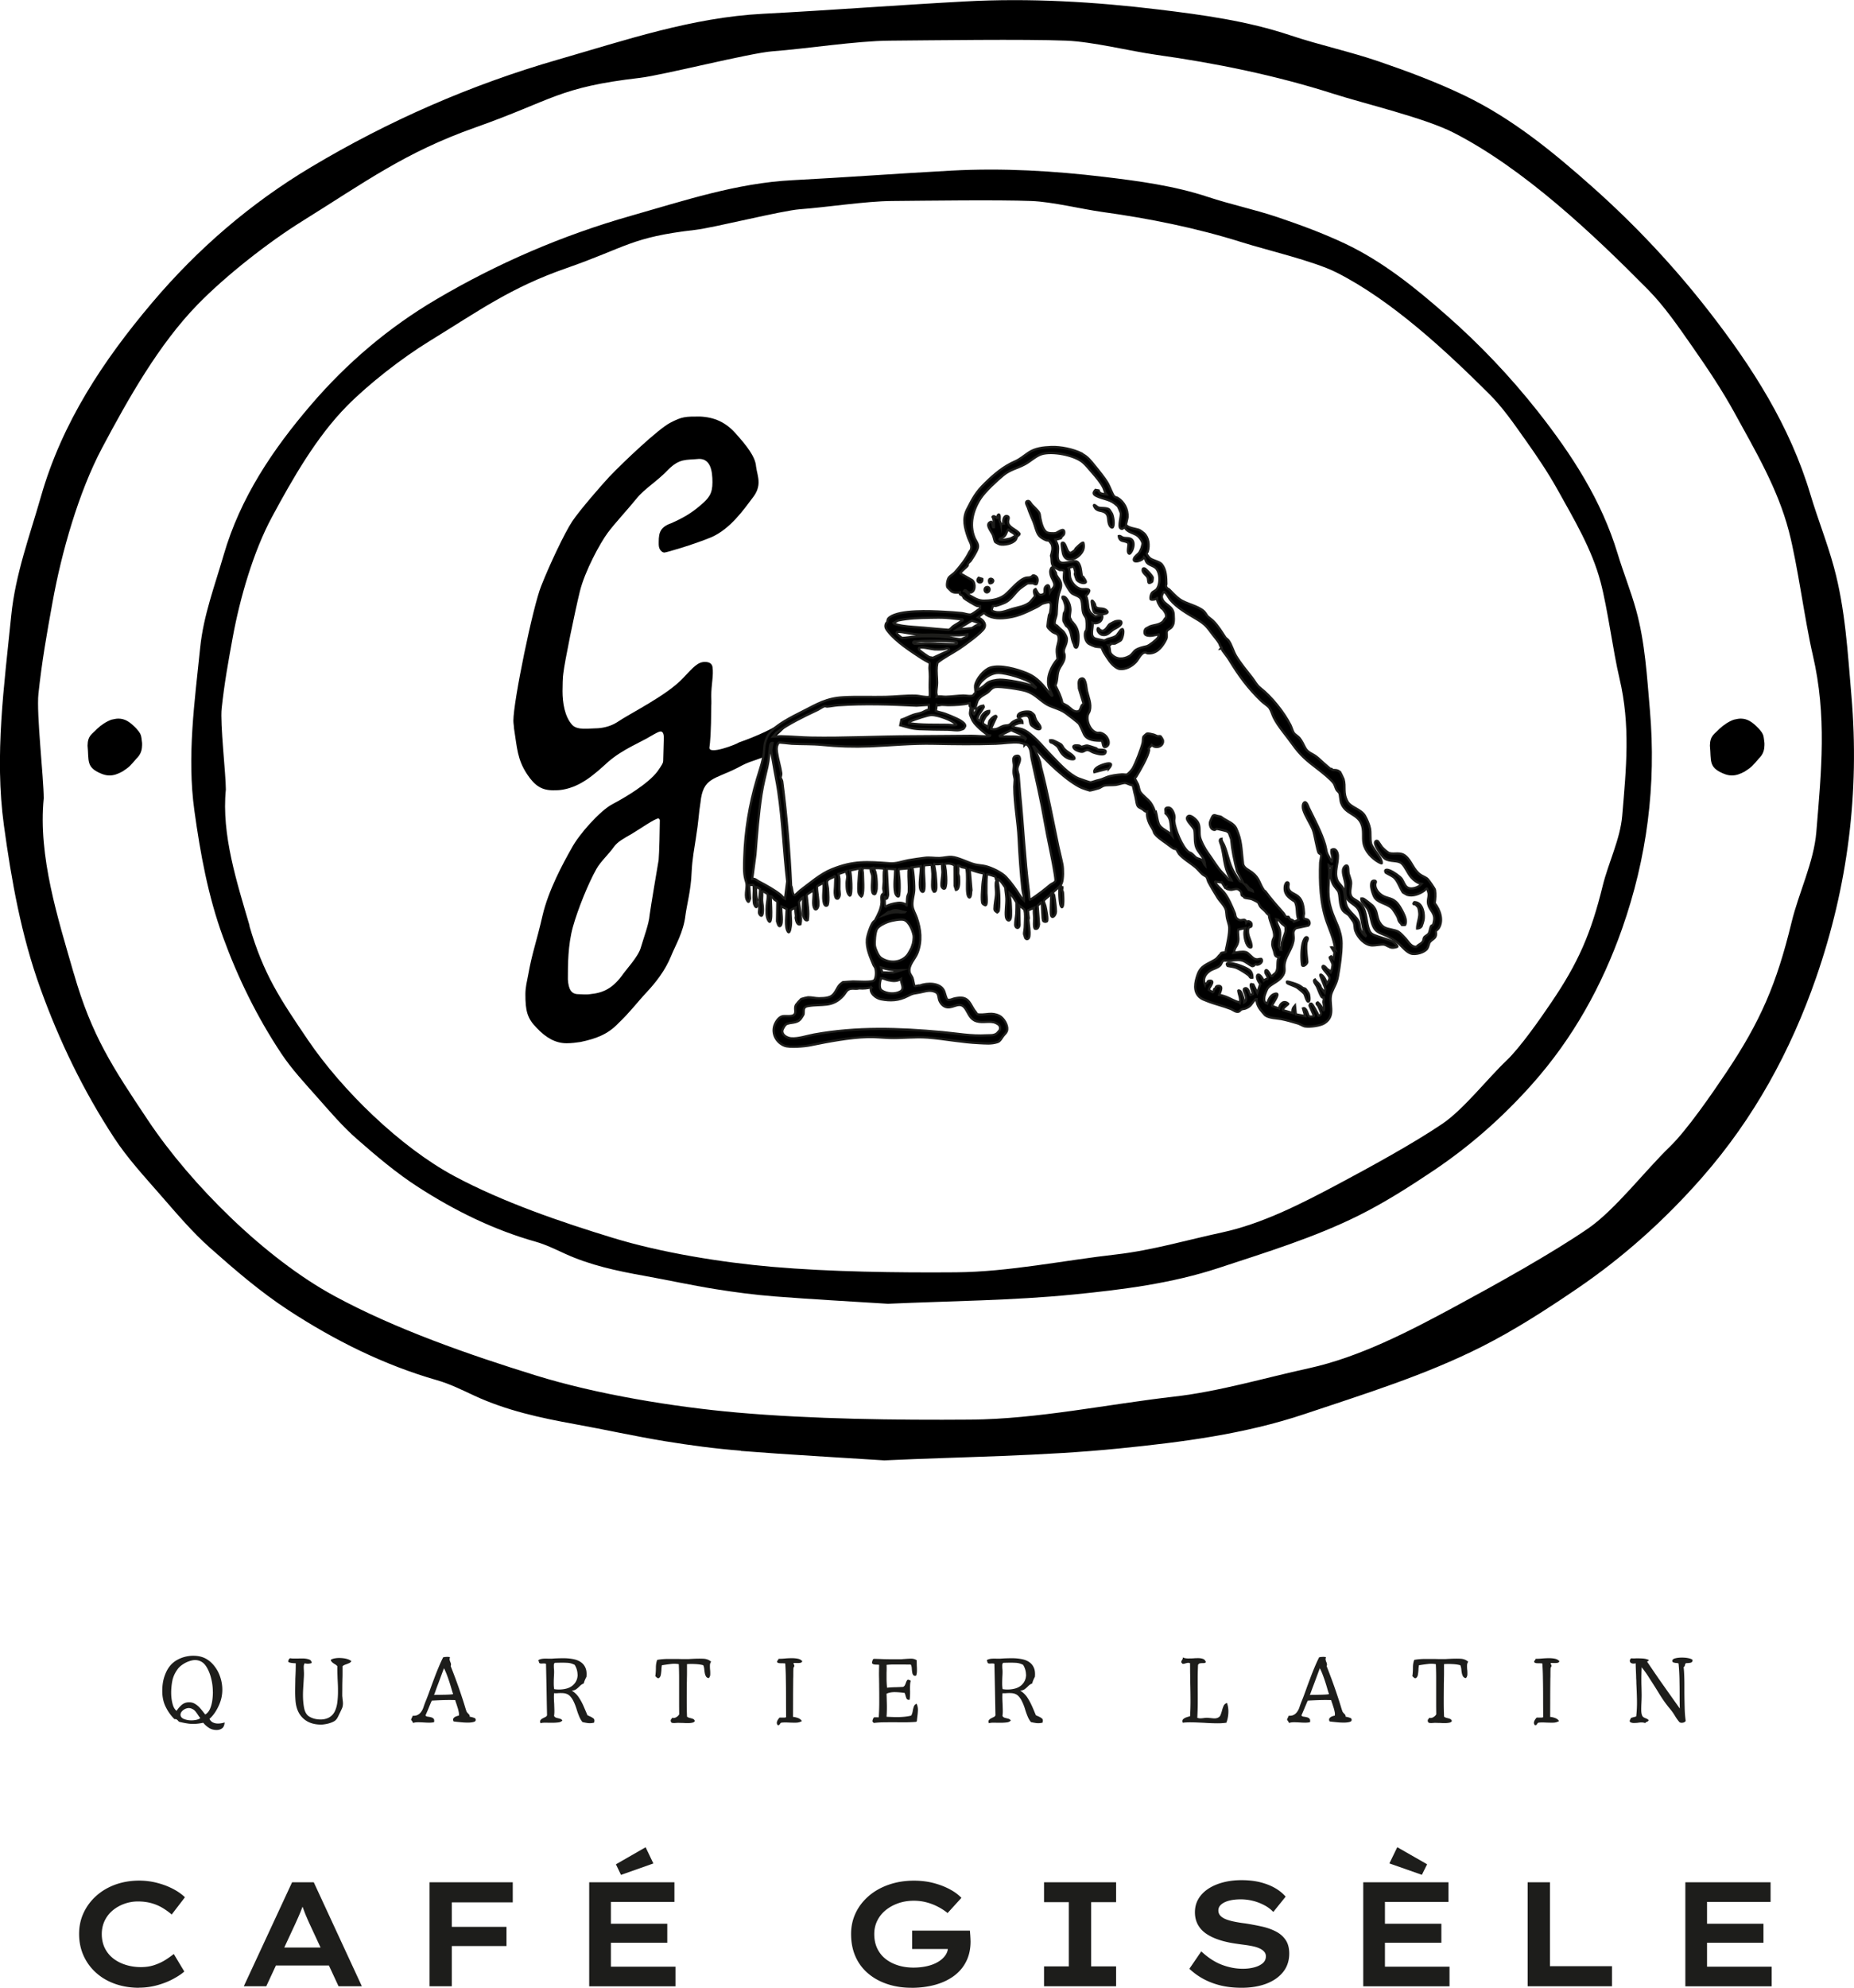 <svg id="Calque_2" data-name="Calque 2" xmlns="http://www.w3.org/2000/svg" viewBox="0 0 412.02 441.47"><defs><style>.cls-1 { stroke: #1d1d1b; stroke-miterlimit: 10; stroke-width: .5px; } .cls-2 { fill: #1d1d1b; }</style></defs><g id="Calque_1-2" data-name="Calque 1"><path d="M175.78 160.05c-.84.84-1.4 1.83-3.09 3.23-1.54 1.4-1.17 4.08-3.09 4.89-2.54 1.01-3.07.91-5.6 2.31-5.25 2.69-7.77 2.14-8.33 7.76-.42 2.53-.35 3.73-1.05 8.09-.28 1.97-.78 4.34-.92 7.43-.14 3.93-1.1 7.34-1.38 9.59-.42 3.65-2.26 6.69-3.15 8.91-1.32 3.28-3.47 5.98-5.44 8.09-2.11 2.25-3.76 4.5-6.29 6.89-2.39 2.53-5.07 3.47-8.44 4.18-.98.14-1.97.28-3.09.28-2.53 0-4.68-1.31-6.65-3.42-2.11-2.11-2.5-3.82-2.5-7.47 0-1.55.36-2.92.63-4.33.84-4.78 1.85-7.33 3.17-13.1 1.3-5.64 4.58-11.66 6.41-14.89 1.69-3.23 6.44-8.48 9.11-9.88 2.67-1.4 7.94-4.49 10.04-7.3.98-1.4 1.26-1.83 1.26-2.39 0-.42.14-4.63.14-5.06 0-.98-.28-1.4-.7-1.4s-1.12.42-2.11.98c-2.25 1.4-6.32 2.95-9.55 5.76-3.09 2.81-6.04 5.48-10.11 6.18-.84.14-1.4.14-2.11.14-2.53 0-4.07-.98-5.76-3.51-2.25-3.37-2.25-5.9-2.95-10.25 0-.42-.14-1.12-.14-1.69 0-4.35 4.35-25.42 6.18-29.92 1.82-4.64 5.2-11.8 6.88-14.33 1.68-2.53 6.6-8.15 8.29-9.97 3.23-3.37 10.81-10.54 13.48-11.94 2.67-1.4 3.37-1.4 6.6-1.4 3.23.14 5.76 1.26 8 3.79 2.25 2.53 4.35 5.06 4.5 7.3.14 1.12.56 2.25.56 3.51 0 .98-.28 2.11-1.26 3.37-2.11 2.81-5.06 7.02-9.27 8.85-4.07 1.68-10 3.39-10.42 3.39s-1.24-.54-1.24-1.8v-.6c0-2.11.42-3.29 2.81-4.13 2.53-1.12 4.41-2.18 6.51-4 1.83-1.55 2.62-2.54 2.62-5.07s-.42-5.2-2.95-5.2c-2.95.28-4.35-.14-6.88 2.39-2.39 2.53-5.23 4.2-6.98 6.35-2.17 2.67-4.93 5.59-6.49 7.71-1.66 2.24-5.07 8.48-6.18 13.03-1.11 4.54-3.38 15.61-3.66 18.14-.14.7-.18 2.98-.18 3.96 0 2.53.47 5.67 2.15 7.49 1.12 1.26 3.79.77 5.19.77 1.26 0 3.19-.34 4.73-1.32 3.09-2.11 11.14-5.98 14.79-9.92 2.25-2.39 3.23-3.51 4.78-3.51.84 0 1.55.28 1.69 1.12.28 1.83-.28 3.93-.28 6.46 0 .7.07 1.4 0 2.22-.02 5.83-.25 8.2-.4 9.17-.28 1.78 5.98-.65 6.54-1.08 3.78-1.32 8.35-3.34 10.04-4.89 0 0 2.64-1.07 1.51.06zm-35.7 25.32c-1.27.76-2.81 1.52-3.66 2.73-1.14 1.62-2.98 3.27-3.88 4.9-1.83 3.23-4.16 9.04-5.22 12.85-1.12 4.04-1.12 8.43-1.12 11.66.14 2.25.78 3.29 2.33 3.29.56 0 1.74.14 2.58 0 2.95-.28 4.97-1.28 7.08-4.09.84-1.26 3.62-4.2 4.19-6.16.7-2.39 1.85-5.38 1.99-7.34.28-2.11 1.72-10.53 2-12.21.14-1.4.27-7.37.27-8.77 0-.28-.16-.39-.31-.46-.8 0-4.19 2.4-6.25 3.62z"/><path d="M164.65 322.19c-5.63-.44-11.25-1.19-16.83-2.1-6.7-1.1-13.34-2.58-20.03-3.79-7.68-1.39-15.28-3.03-22.42-6.35-2.69-1.25-5.4-2.6-8.24-3.41-11.86-3.4-22.79-8.87-33.03-15.55-6.18-4.03-11.85-8.91-17.39-13.82-3.99-3.54-7.47-7.67-10.99-11.7-3.61-4.14-7.38-8.21-10.37-12.78-6.79-10.38-12.15-21.43-16.39-33.2-4.26-11.81-6.41-23.93-8.09-36.16-2.14-15.58.07-31.15 1.63-46.67.92-9.13 4.11-17.68 6.61-26.42 4.7-16.42 13.85-30.2 24.69-43.01 10.11-11.95 21.88-22.09 35.31-30.11 17.26-10.31 35.57-18.32 54.92-23.89C139 8.92 153.79 3.88 169.57 3.06c14.97-.78 29.91-1.93 44.88-2.74 14.41-.78 28.79.07 43.08 1.8 9.85 1.19 19.7 2.54 29.21 5.72 6.45 2.16 13.14 3.58 19.57 5.77 6.49 2.22 12.96 4.63 19.14 7.6 10.63 5.11 19.71 12.55 28.48 20.35 9.46 8.41 18.08 17.59 25.87 27.6 9.65 12.41 18 25.46 22.54 40.68 1.62 5.42 3.74 10.69 5.22 16.14 2.54 9.34 3.06 18.97 3.89 28.58 1.84 21.45-.81 42.29-7.85 62.57-5.67 16.33-13.82 31.24-25.31 44.34-8.28 9.45-17.52 17.73-27.85 24.76-6.82 4.64-13.8 9.15-21.15 12.86-12.57 6.34-26.03 10.49-39.37 14.96-13.41 4.49-27.32 6.25-41.16 7.64-17.18 1.73-34.53 1.82-52.23 2.65-10.39-.67-21.14-1.25-31.88-2.1zM16.41 216.22c3.97 13.82 8.61 20.81 16.51 32.63 9.54 14.28 26.01 30.61 41.28 38.92 13.6 7.4 30.04 13.11 44.82 17.69 13.61 4.22 30.66 7.01 44.82 8.26 16.52 1.45 35.33 1.7 51.89 1.57 14.88-.12 30.4-3.42 45.21-5.11 10-1.14 20.03-4.14 29.88-6.29 11.35-2.48 22.47-8.27 32.63-13.76 8.79-4.75 21.26-11.65 29.49-17.3 5.94-4.08 12.86-13.06 18.08-18.08 3.9-3.75 9.59-12.05 12.58-16.51 7.65-11.41 11.24-19.76 14.55-33.42 1.6-6.61 4.95-13.33 5.5-20.05 1.12-13.61 2.37-25.75-.79-39.31-1.79-7.66-3.33-19.9-5.32-27.51-2.46-9.42-7.41-17.76-12.03-26.19-2.78-5.08-6.03-9.93-9.35-14.68-3.1-4.43-6.19-8.98-9.97-12.81-12.19-12.33-27.57-26.83-43.13-34.79-6.42-3.29-19.79-6.43-26.73-8.65-12.76-4.08-26.16-6.81-39.31-8.65-5.87-.82-14.11-2.91-20.05-3.15-9.4-.37-29.91-.07-39.31 0-7.39.06-18.55 1.81-25.95 2.36-5.03.37-24.48 5.32-29.49 5.9-18.2 2.11-19.28 4.9-36.56 11.01-15.58 5.5-24.42 12.06-38.53 20.84-7.58 4.72-16.98 12.11-23.2 18.48-8.61 8.83-15.38 20.84-21.23 31.84-5.23 9.84-9.03 23.25-11.01 34.2-1.32 7.28-2.36 13.09-3.15 20.44-.47 4.39 1.18 18.76 1.18 23.2-1.27 12.94 3.15 26.64 6.68 38.92z"/><path d="M172.21 287.93c-4.44-.35-8.86-.92-13.26-1.63-5.28-.85-10.51-2-15.78-2.95-6.05-1.08-12.04-2.35-17.66-4.93-2.12-.97-4.25-2.02-6.49-2.65-9.35-2.64-17.95-6.89-26.02-12.08-4.87-3.13-9.34-6.92-13.7-10.74-3.14-2.75-5.88-5.96-8.65-9.09-2.84-3.21-5.82-6.38-8.17-9.93-5.35-8.06-9.57-16.65-12.91-25.79-3.35-9.17-5.05-18.59-6.37-28.09-1.68-12.1.06-24.19 1.29-36.25.72-7.09 3.24-13.73 5.21-20.52 3.7-12.76 10.91-23.46 19.45-33.41 7.96-9.28 17.24-17.16 27.82-23.39 13.6-8.01 28.02-14.23 43.27-18.56 11.8-3.35 23.45-7.26 35.88-7.9 11.79-.61 23.56-1.5 35.35-2.13 11.35-.61 22.68.05 33.94 1.4 7.76.93 15.52 1.97 23.01 4.44 5.08 1.68 10.35 2.78 15.42 4.48 5.11 1.72 10.21 3.6 15.08 5.9 8.38 3.97 15.53 9.75 22.44 15.81 7.45 6.53 14.24 13.67 20.38 21.44 7.6 9.64 14.18 19.78 17.75 31.6 1.27 4.21 2.94 8.3 4.11 12.53 2 7.25 2.41 14.74 3.06 22.2 1.45 16.67-.64 32.85-6.19 48.61-4.47 12.68-10.89 24.27-19.94 34.44-6.53 7.34-13.8 13.77-21.94 19.23-5.37 3.6-10.87 7.11-16.66 9.99-9.9 4.92-20.51 8.15-31.02 11.62-10.57 3.49-21.52 4.85-32.43 5.93-13.54 1.34-27.2 1.42-41.15 2.05-8.18-.52-16.66-.97-25.11-1.63zM55.42 205.62c3.13 10.74 6.78 16.16 13.01 25.35 7.52 11.09 20.49 23.78 32.52 30.23 10.71 5.75 23.66 10.19 35.31 13.74 10.73 3.28 24.15 5.44 35.31 6.41 13.02 1.13 27.83 1.32 40.88 1.22 11.72-.09 23.95-2.65 35.62-3.97 7.88-.89 15.78-3.22 23.54-4.89 8.94-1.93 17.7-6.43 25.71-10.69 6.93-3.69 16.75-9.05 23.23-13.44 4.68-3.17 10.13-10.14 14.25-14.05 3.07-2.91 7.56-9.36 9.91-12.83 6.03-8.87 8.86-15.35 11.46-25.96 1.26-5.13 3.9-10.36 4.34-15.58.89-10.57 1.87-20.01-.62-30.54-1.41-5.95-2.62-15.46-4.19-21.37-1.94-7.31-5.84-13.79-9.48-20.35-2.19-3.95-4.75-7.71-7.37-11.4-2.44-3.44-4.88-6.98-7.85-9.95-9.61-9.58-21.72-20.84-33.98-27.03-5.06-2.55-15.59-4.99-21.06-6.72-10.05-3.17-20.61-5.29-30.97-6.72-4.62-.64-11.11-2.26-15.8-2.44-7.41-.29-23.57-.06-30.97 0-5.83.04-14.62 1.41-20.44 1.83-3.97.29-19.28 4.13-23.23 4.58-14.34 1.64-15.19 3.81-28.8 8.55-12.27 4.28-19.24 9.37-30.35 16.19-5.97 3.66-13.38 9.4-18.27 14.35-6.79 6.86-12.12 16.19-16.72 24.74-4.12 7.65-7.11 18.06-8.67 26.57-1.04 5.66-1.86 10.17-2.48 15.88-.37 3.41.93 14.57.93 18.02-1 10.05 2.48 20.69 5.27 30.23zM31.57 165.58c-.02 1.06-.3 1.99-1.25 2.9-1.36 1.57-1.5 1.83-3.12 2.87-.94.51-1.88.9-2.94.87-.67-.01-1.2-.16-1.86-.44-3.3-1.39-2.61-2.84-2.94-6.18.04-2.26.98-2.51 2.07-3.69.95-.91 2.16-1.69 3.23-2.07.54-.12 1.07-.25 1.6-.24 1.33.03 2.39.58 3.95 2.21 1.17 1.35 1.04 1.48 1.27 3.22v.53zM392.11 165.58c-.02 1.06-.3 1.99-1.25 2.9-1.36 1.57-1.5 1.83-3.12 2.87-.94.51-1.88.9-2.94.87-.67-.01-1.2-.16-1.86-.44-3.3-1.39-2.61-2.84-2.94-6.18.04-2.26.98-2.51 2.07-3.69.95-.91 2.16-1.69 3.23-2.07.54-.12 1.07-.25 1.6-.24 1.33.03 2.39.58 3.95 2.21 1.17 1.35 1.04 1.48 1.27 3.22v.53z"/><g><path class="cls-2" d="M49.92 382.53c-.04.63-.23 1.07-.57 1.32-.34.25-.74.37-1.21.37-.67 0-1.27-.17-1.77-.52-.51-.34-.91-.71-1.2-1.09-.7.15-1.33.23-1.88.25-.55.02-1.09 0-1.63-.09-.54-.08-1.13-.2-1.79-.36a.615.615 0 01-.19-.12c-.05-.05-.1-.11-.14-.17-.09-.09-.18-.17-.29-.24-.1-.07-.26-.09-.48-.07-.85-.84-1.53-1.82-2.05-2.94-.51-1.12-.73-2.46-.64-4.01.04-.75.15-1.45.33-2.11.15-.51.33-.99.54-1.44.21-.45.46-.85.74-1.22.47-.6 1.05-1.09 1.75-1.47.7-.38 1.45-.64 2.27-.78.81-.14 1.62-.14 2.41-.01s1.5.42 2.13.86c.6.41 1.15.97 1.65 1.68s.88 1.51 1.14 2.41c.18.59.29 1.2.34 1.84s.03 1.29-.08 1.97c-.1.66-.3 1.32-.58 1.99-.29.67-.62 1.28-1 1.83s-.77.99-1.17 1.33c.18.4.46.67.85.84s.81.23 1.27.2c.45-.03.87-.11 1.25-.24zm-2.62-6.76c0-1-.12-2-.37-2.99-.22-.91-.54-1.72-.95-2.43-.41-.71-.9-1.18-1.47-1.42-.57-.25-1.18-.3-1.81-.17-.64.14-1.22.37-1.76.69-.54.32-.96.66-1.27 1.01-.23.28-.47.62-.69 1.02-.23.4-.41.83-.54 1.26-.06.16-.1.3-.11.42-.12.54-.2 1.14-.25 1.8-.05.66-.05 1.32.01 1.97s.18 1.25.35 1.79.44.96.79 1.25c.31-.47.67-.89 1.1-1.28.43-.38.93-.59 1.52-.62.54-.03 1.02.07 1.43.31s.78.53 1.1.89c.32.36.62.72.88 1.07.06.07.12.15.18.22s.12.15.18.22c.45-.28.8-.69 1.04-1.23s.41-1.15.51-1.83c.1-.67.14-1.33.14-1.98zm-2.79 5.79c-.16-.18-.33-.4-.49-.66-.17-.26-.36-.53-.57-.79-.21-.26-.47-.46-.78-.59-.38-.19-.78-.22-1.19-.1-.41.12-.75.33-1.01.61-.26.28-.38.57-.35.88.04.4.31.69.8.88.49.19 1.02.29 1.59.29.4 0 .78-.04 1.14-.12.37-.08.65-.21.86-.39zM78.1 368.93c-.13.21-.32.36-.56.46-.24.1-.49.2-.75.29-.26.09-.48.21-.67.37v1.4c0 .45 0 .89-.02 1.33-.01.6-.03 1.2-.03 1.79 0 .59-.01 1.22-.01 1.88 0 .13 0 .27.02.41s.03.29.04.45c.03.22.06.45.08.69s.02.48-.01.71c-.03.28-.1.54-.22.79s-.23.5-.35.75c-.15.29-.3.61-.47.96-.17.34-.33.6-.5.76-.19.21-.49.39-.89.55-.4.16-.83.29-1.27.37s-.81.13-1.12.13c-1.69 0-3.03-.47-4.03-1.42-1-.95-1.55-2.26-1.67-3.95-.06-.78-.08-1.58-.07-2.41.01-.83.03-1.66.04-2.5.03-.56.05-1.12.07-1.68.01-.56.02-1.12.02-1.66-.19 0-.46-.02-.79-.05-.34-.04-.62-.11-.84-.21a.57.57 0 01.02-.46c.07-.16.18-.29.33-.4.23.04.5.07.8.07h.96c.18-.01.36-.02.54-.02h.54c.51.01.96.08 1.35.21.39.12.6.39.63.8-.48.19-1 .21-1.56.07-.13.19-.2.43-.21.71 0 .29 0 .57.03.85 0 .12 0 .23.01.33 0 .1.01.21.01.31 0 .18 0 .36-.01.55 0 .19-.02.39-.03.59-.03.59-.07 1.2-.11 1.85s-.07 1.27-.07 1.87c0 .98.08 1.9.23 2.74.15.84.46 1.46.91 1.84.32.26.75.47 1.28.63.53.15 1.09.22 1.68.2.59-.02 1.14-.16 1.64-.41.57-.31 1-.75 1.3-1.33.29-.58.49-1.25.59-2.02.1-.77.15-1.58.15-2.43 0-.47 0-.95-.02-1.43s-.04-.97-.07-1.47c-.01-.47-.03-.94-.04-1.41-.01-.47-.01-.91 0-1.32-.15-.18-.32-.32-.53-.44-.21-.12-.4-.25-.58-.4-.18-.15-.31-.34-.38-.57.26-.18.61-.3 1.03-.36.43-.07.87-.08 1.34-.05.47.03.91.1 1.31.22s.71.28.91.48zM105.69 382.11c-.03.15-.18.26-.46.33s-.61.12-.99.13c-.41.01-.84 0-1.3-.03-.46-.04-.88-.08-1.27-.12s-.68-.08-.87-.11c-.13-.29-.14-.52-.02-.69s.29-.3.53-.4c.23-.09.45-.16.66-.19.04-.21.04-.47-.02-.78s-.14-.65-.25-.99c-.11-.34-.21-.66-.3-.93a7.765 7.765 0 01-.24-.75c-.81-.03-1.69-.03-2.65 0s-1.81.07-2.54.11c-.07.13-.17.34-.29.63-.12.29-.25.6-.38.93-.14.34-.27.66-.41.97-.13.31-.24.56-.33.75.07.16.24.26.51.29.26.03.52.08.77.15.22.06.4.17.53.32s.16.41.09.76c-.37.07-.76.11-1.17.1-.41 0-.81-.03-1.21-.05-.43-.03-.83-.04-1.22-.04s-.74.05-1.05.15c-.07-.1-.14-.22-.19-.34a.51.51 0 00-.25-.27c.01-.22.07-.4.15-.53s.15-.29.2-.46c.37.03.69-.01.96-.12s.5-.27.69-.47c.32-.34.57-.77.74-1.29.17-.52.35-1.01.54-1.46.31-.76.61-1.57.91-2.41.3-.84.61-1.68.93-2.52.32-.87.65-1.7.99-2.51s.67-1.54 1.01-2.2c.21-.04.46-.07.77-.09.31-.01.56.01.75.09-.09.24-.11.43-.08.59.04.16.08.31.14.44.06.13.11.27.14.41s.02.31-.05.52c.16.41.33.85.51 1.32s.36.95.55 1.45c.38 1.03.76 2.09 1.13 3.19.37 1.1.71 2.13 1 3.1.04.15.1.33.17.55s.13.4.19.53c.04.07.1.14.15.21.06.07.12.13.18.19.1.1.19.2.26.3.07.1.1.22.07.39.04.01.11.03.2.04.29.06.57.14.84.24.26.1.36.3.29.59zm-4.99-5.87c-.1-.28-.25-.75-.44-1.41-.19-.66-.41-1.35-.66-2.07-.15-.42-.3-.83-.46-1.22-.16-.39-.32-.74-.48-1.04l-.84 2.27c-.18.48-.36.98-.55 1.47-.19.5-.36.95-.49 1.34-.14.4-.25.68-.32.86.19-.01.48-.03.88-.03s.82-.01 1.26-.02c.45 0 .87-.02 1.25-.04.39-.02.67-.05.85-.1zM132.07 382.57c-.48.13-.94.17-1.35.12-.42-.05-.84-.13-1.27-.23-.29-.35-.54-.78-.75-1.29-.21-.51-.4-1.04-.57-1.61-.18-.56-.38-1.1-.62-1.6-.23-.51-.52-.94-.85-1.28-.33-.34-.76-.54-1.29-.62-.22-.03-.45-.04-.68-.04s-.46 0-.68.02c-.18.02-.34.02-.48.02s-.28 0-.4-.02c-.03.4-.04.79-.03 1.19s.03.79.06 1.19c.01.44.03.88.04 1.33.01.45 0 .89-.07 1.33.1.22.28.36.53.43s.5.13.76.2.44.2.56.39c-.18.23-.47.38-.88.43-.41.05-.85.08-1.32.08h-.75c-.4-.01-.76-.02-1.1-.01-.34 0-.61.05-.81.12-.12-.31-.12-.54 0-.69.12-.15.27-.28.46-.38s.39-.2.58-.29c.2-.09.33-.22.41-.4-.03-1.45-.06-2.84-.08-4.16-.02-1.32-.05-2.67-.08-4.05l-.07-3.23c-.12-.04-.24-.07-.36-.07h-.36c-.15.01-.29.02-.43.01-.14 0-.27-.06-.39-.17.01-.07.01-.13-.01-.18s-.05-.09-.08-.13c-.01-.04-.03-.09-.04-.14-.01-.05 0-.11.02-.17.29-.16.63-.25 1-.28s.77-.03 1.18-.01h.48c.16 0 .32 0 .48-.02.84-.06 1.65-.08 2.45-.08.8 0 1.54.08 2.22.22.68.14 1.26.39 1.73.76.4.31.7.71.9 1.21.21.5.27 1.14.2 1.91-.01.06-.04.12-.08.18s-.07.12-.1.2c-.09.18-.17.36-.24.54s-.13.38-.18.58c-.34.13-.62.32-.86.56-.23.24-.48.47-.75.67-.26.21-.62.33-1.06.37.62.37 1.13.85 1.53 1.44s.76 1.24 1.06 1.92c.3.69.6 1.39.89 2.09.07.04.15.08.24.12.09.04.18.08.26.12.29.12.56.27.81.45s.31.49.18.91zm-3.72-10.65c0-.34-.05-.69-.15-1.06-.1-.37-.26-.73-.48-1.1-.53-.28-1.08-.43-1.66-.46-.58-.03-1.21-.04-1.88-.02-.15 0-.29 0-.44.01-.15 0-.3.01-.46.01-.13.13-.2.32-.2.55s0 .48.02.75c.01.1.03.21.03.31s.01.21.01.31c0 .24 0 .48-.02.75-.01.26-.03.53-.04.79-.02.38-.02.77-.02 1.18s.03.8.09 1.2c.7.12 1.43.12 2.18 0 .75-.12 1.36-.36 1.83-.73.56-.44.92-.98 1.1-1.63.07-.29.11-.58.11-.86zM158.03 369.06c-.16.21-.25.45-.26.75-.01.29 0 .59.02.9 0 .03 0 .08.02.15.03.34.04.67.03 1 0 .33-.11.6-.32.83-.28-.03-.48-.14-.6-.33s-.22-.42-.27-.68c-.06-.31-.11-.63-.14-.98s-.11-.63-.23-.87c-.48-.13-1.07-.22-1.77-.25-.7-.04-1.31-.03-1.84.01v1.56c0 .53 0 1.06-.02 1.61 0 .28 0 .55-.01.83s-.01.55-.01.83c-.02 1.14-.02 2.29-.02 3.44s.02 2.28.07 3.4c.16.13.36.22.6.28.24.05.47.12.69.2.22.08.37.24.44.47-.07.19-.25.32-.54.38-.29.07-.62.1-1 .1s-.76-.01-1.14-.04c-.19 0-.37 0-.55-.01-.18 0-.34-.01-.48-.01-.07 0-.15 0-.22.01-.07 0-.15.01-.24.01-.28.03-.54.03-.79 0s-.38-.2-.4-.51c0-.12.04-.23.13-.33s.16-.21.22-.31c.25.1.54.07.86-.11.32-.18.55-.4.68-.66-.01-.78-.02-1.55-.02-2.31v-5.65c0-1.04-.02-2.1-.07-3.17-.56-.1-1.14-.12-1.75-.04-.61.07-1.15.15-1.62.22-.07.02-.14.03-.2.03s-.12.02-.18.03c-.03.16-.06.33-.08.51s-.03.35-.03.53c-.03.38-.07.74-.13 1.08-.06.34-.21.59-.46.75-.15.01-.26 0-.33-.06-.07-.05-.15-.11-.22-.19-.03-.03-.06-.06-.1-.09l-.12-.09c.09-.6.13-1.24.13-1.9s.1-1.24.29-1.73c.7-.13 1.5-.2 2.38-.21.88 0 1.74 0 2.57.01.26.01.52.02.77.02h.73c.25 0 .5 0 .76-.02.26-.01.51-.03.76-.04.79-.04 1.55-.05 2.27-.02.72.03 1.31.26 1.76.68zM178.29 368.95c-.07.22-.25.34-.52.37-.27.03-.55.04-.85.02h-.53c-.06.04-.04.15.04.33.03.06.05.12.08.19.02.07.03.13.03.19-.06.06-.1.13-.13.21-.03.08-.06.18-.09.3-.01.37-.02.73-.02 1.09s0 .73-.02 1.11c-.01 1.41-.03 2.83-.03 4.27 0 1.44-.01 2.87-.01 4.29.34.01.7.1 1.1.24.4.15.68.37.86.68-.37.22-.79.34-1.27.35-.48.01-.97 0-1.48-.02-.31-.01-.61-.03-.91-.03-.3 0-.59.01-.87.05a.32.32 0 00-.2.1c-.04.05-.09.11-.13.17-.04.09-.1.17-.18.23-.07.07-.19.08-.35.03-.15-.21-.2-.41-.16-.62.04-.21.12-.4.24-.58.12-.18.24-.33.34-.45h1.01c.18 0 .33-.03.46-.09-.01-1.32-.02-2.72-.02-4.21s-.01-2.96-.04-4.41c-.01-1.14-.06-2.24-.13-3.3-.1-.03-.21-.05-.33-.05-.12 0-.24-.01-.37-.01-.21 0-.4 0-.59-.02a.877.877 0 01-.51-.2c-.03-.12-.03-.21.01-.26l.12-.18c.04-.04.08-.09.11-.14.03-.05.04-.11.04-.19.45 0 .94-.02 1.46-.07s1.03-.07 1.53-.07.95.04 1.36.13.73.27.95.55zM203.75 382.26l-.15.15c-.73.06-1.48.09-2.23.1-.76 0-1.51 0-2.28-.01-.84 0-1.66 0-2.49.01-.82 0-1.62.06-2.4.14-.23-.16-.34-.32-.31-.47.03-.15.07-.3.13-.43.07-.13.11-.22.11-.26.09-.06.19-.09.32-.09h.38c.07 0 .15 0 .23.01.08 0 .16 0 .23-.01.07-1.07.11-2.2.11-3.39s0-2.35-.02-3.48c0-.31 0-.61-.01-.9 0-.29-.01-.59-.01-.88-.02-.56-.02-1.08-.01-1.58 0-.5.02-.97.03-1.41-.1-.03-.21-.05-.32-.05-.11 0-.22-.01-.32-.01-.19 0-.37-.02-.54-.05a.744.744 0 01-.43-.3c.01-.04.03-.1.04-.18.03-.18.08-.35.14-.52.07-.17.2-.25.41-.23.56.01 1.18.03 1.86.06.68.02 1.36.03 2.04.03H200c.18 0 .35 0 .53-.02s.35-.03.53-.04c.5-.04.98-.07 1.45-.07s.88.12 1.23.37c-.02.15-.02.32-.01.52 0 .2.01.41.01.63.03.41.04.83.03 1.25s-.07.76-.19 1.01c-.26.06-.46.03-.58-.1a.978.978 0 01-.25-.52c-.06-.29-.1-.63-.12-1s-.1-.66-.23-.85h-.58c-.21 0-.44 0-.67-.02h-2.23c-.78 0-1.42.03-1.9.09.01.19.02.43.02.73s0 .62-.02.99v1.28c0 .35.01.7.03 1.06.02.35.05.69.08 1.01.57-.06 1.16-.1 1.77-.11.61-.01 1.21-.04 1.79-.07.19-.09.33-.22.42-.41s.17-.38.24-.59c.07-.21.17-.39.29-.54.1-.06.19-.08.26-.06.07.02.15.06.24.1.03.01.06.03.11.05.04.02.1.04.15.05-.09.32-.14.69-.15 1.1-.02.41-.02.83 0 1.25 0 .35 0 .7-.02 1.03-.02.34-.04.63-.09.88-.34.03-.56-.05-.66-.25-.1-.2-.18-.42-.24-.67l-.09-.31c-.03-.1-.07-.2-.11-.29-.68-.1-1.38-.16-2.11-.18-.73-.01-1.37.1-1.91.35.03.81.05 1.63.07 2.47.01.84 0 1.73-.07 2.65.54.03 1.14.05 1.78.07s1.29 0 1.94-.05c.64-.05 1.23-.14 1.76-.28.16-.28.27-.6.33-.96s.14-.7.25-1.02c.11-.32.31-.54.61-.66.22.44.32.93.3 1.46-.02.54-.07 1.04-.14 1.51-.02.16-.03.32-.05.46-.02.15-.03.29-.03.42zM231.73 382.57c-.48.13-.93.17-1.35.12-.42-.05-.84-.13-1.27-.23-.29-.35-.54-.78-.75-1.29-.21-.51-.4-1.04-.57-1.61s-.38-1.1-.62-1.6c-.23-.51-.52-.94-.85-1.28-.33-.34-.76-.54-1.29-.62-.22-.03-.45-.04-.68-.04s-.46 0-.68.02c-.18.02-.34.02-.48.02s-.28 0-.4-.02c-.03.4-.04.79-.03 1.19s.03.79.05 1.19c.01.44.03.88.04 1.33.01.45 0 .89-.07 1.33.1.22.28.36.53.43s.5.13.76.2.44.2.56.39c-.18.23-.47.38-.88.43-.41.05-.85.08-1.32.08h-.75c-.4-.01-.76-.02-1.1-.01-.34 0-.61.05-.81.12-.12-.31-.12-.54 0-.69.12-.15.27-.28.46-.38.19-.1.38-.2.58-.29.2-.09.33-.22.41-.4-.03-1.45-.05-2.84-.08-4.16-.02-1.32-.05-2.67-.08-4.05l-.07-3.23c-.12-.04-.24-.07-.36-.07h-.36c-.15.01-.29.02-.43.01-.14 0-.27-.06-.38-.17.01-.07.01-.13-.01-.18a.913.913 0 00-.08-.13c-.01-.04-.03-.09-.04-.14-.01-.05 0-.11.02-.17.29-.16.63-.25 1-.28s.77-.03 1.18-.01h.48c.16 0 .32 0 .48-.02.84-.06 1.65-.08 2.45-.08.8 0 1.54.08 2.22.22.68.14 1.26.39 1.73.76.4.31.7.71.9 1.21.21.5.27 1.14.2 1.91-.01.06-.04.12-.08.18s-.07.12-.1.2c-.09.18-.17.36-.24.54s-.13.38-.18.58c-.34.13-.62.32-.86.56s-.48.47-.75.67c-.26.21-.62.33-1.06.37.62.37 1.12.85 1.53 1.44.4.59.75 1.24 1.06 1.92s.6 1.39.89 2.09c.07.04.15.08.24.12.09.04.18.08.26.12.29.12.56.27.81.45s.31.49.18.91zm-3.72-10.65c0-.34-.05-.69-.15-1.06s-.26-.73-.48-1.1c-.53-.28-1.08-.43-1.66-.46-.58-.03-1.21-.04-1.88-.02-.15 0-.29 0-.44.01-.15 0-.3.01-.46.01-.13.13-.2.32-.2.55s0 .48.02.75c.01.1.03.21.03.31s.01.21.01.31c0 .24 0 .48-.02.75-.01.26-.03.53-.04.79-.01.38-.02.77-.02 1.18s.03.8.09 1.2c.7.12 1.43.12 2.18 0 .75-.12 1.36-.36 1.83-.73.56-.44.92-.98 1.1-1.63.07-.29.11-.58.11-.86zM272.67 378.22c.25.67.35 1.41.31 2.21-.04.8-.19 1.52-.44 2.17-.66.1-1.42.15-2.29.13-.87-.01-1.76-.05-2.68-.11-.84-.04-1.67-.08-2.49-.1-.82-.02-1.57 0-2.24.08-.13-.31-.11-.55.06-.74.17-.18.41-.33.71-.44.31-.11.59-.19.86-.25.07-1.13.11-2.37.1-3.71 0-1.34-.03-2.67-.06-3.99v-.7c-.01-.6-.03-1.18-.03-1.75 0-.56-.01-1.1-.01-1.62a.868.868 0 00-.53-.09c-.16.03-.32.07-.48.11-.12.04-.24.08-.36.1-.12.02-.25.01-.36-.03-.01-.03-.03-.06-.04-.09a.168.168 0 00-.09-.07c-.09-.13-.11-.25-.08-.34.04-.1.08-.19.14-.3.06-.07.11-.16.15-.25.04-.1.05-.21.02-.34.32.15.7.22 1.12.23.43 0 .86 0 1.3-.03.16-.01.32-.03.48-.03.16 0 .32-.01.48-.01.42 0 .8.05 1.12.17.32.11.54.36.64.74-.1.1-.22.16-.34.18-.12.01-.26.02-.41.02-.18 0-.35.02-.53.04s-.33.15-.46.35c-.04.94-.07 1.94-.07 3.01v1.85c.01 1.08.02 2.21.01 3.37 0 1.16-.04 2.33-.1 3.52.25.09.49.13.72.12.23 0 .46-.03.69-.06.1-.01.21-.03.32-.04.11-.01.22-.02.32-.02.15 0 .3 0 .45.02.15.02.31.03.47.04.23.03.47.05.7.07.23.01.46 0 .68-.07.41-.12.68-.34.81-.67s.25-.69.35-1.07c.09-.34.2-.66.34-.97.14-.31.38-.52.71-.64zM300.35 382.11c-.03.15-.18.26-.46.33s-.61.12-.99.13c-.41.01-.84 0-1.3-.03-.46-.04-.88-.08-1.26-.12-.39-.04-.68-.08-.87-.11-.13-.29-.14-.52-.02-.69s.29-.3.53-.4c.23-.09.45-.16.66-.19.04-.21.04-.47-.02-.78s-.14-.65-.25-.99c-.11-.34-.21-.66-.3-.93a7.765 7.765 0 01-.24-.75c-.81-.03-1.69-.03-2.65 0s-1.81.07-2.54.11c-.07.13-.17.34-.29.63-.12.29-.25.6-.39.93-.14.34-.27.66-.41.97-.13.31-.24.56-.33.75.07.16.24.26.51.29s.52.08.77.15c.22.06.4.17.53.32s.16.41.09.76c-.37.07-.76.11-1.17.1-.41 0-.81-.03-1.21-.05-.43-.03-.83-.04-1.22-.04s-.74.05-1.04.15c-.07-.1-.14-.22-.19-.34a.51.51 0 00-.25-.27c.01-.22.07-.4.15-.53s.15-.29.2-.46c.37.03.69-.01.96-.12s.5-.27.69-.47c.32-.34.57-.77.74-1.29.17-.52.35-1.01.54-1.46.31-.76.61-1.57.91-2.41.3-.84.61-1.68.93-2.52.32-.87.65-1.7.99-2.51.34-.81.67-1.54 1.01-2.2.21-.04.46-.07.77-.09.31-.01.56.01.75.09-.09.24-.11.43-.08.59.04.16.08.31.14.44s.11.27.14.41c.04.14.02.31-.06.52.16.41.33.85.51 1.32.18.47.36.95.55 1.45.38 1.03.76 2.09 1.13 3.19.37 1.1.71 2.13 1 3.1.04.15.1.33.17.55.07.22.13.4.19.53.04.07.1.14.15.21.06.07.12.13.18.19.1.1.19.2.26.3.07.1.09.22.07.39.04.01.11.03.2.04.29.06.57.14.84.24.26.1.36.3.29.59zm-5-5.87c-.1-.28-.25-.75-.44-1.41s-.41-1.35-.66-2.07c-.15-.42-.3-.83-.46-1.22-.16-.39-.32-.74-.48-1.04l-.84 2.27c-.18.48-.36.98-.55 1.47-.19.5-.36.95-.5 1.34-.14.4-.25.68-.32.86.19-.01.48-.03.88-.03s.82-.01 1.27-.02c.45 0 .87-.02 1.25-.04.39-.02.67-.05.85-.1zM326.29 369.06c-.16.21-.25.45-.26.75-.01.29 0 .59.02.9 0 .03 0 .08.02.15.03.34.04.67.03 1 0 .33-.11.6-.32.83-.28-.03-.48-.14-.61-.33s-.22-.42-.28-.68a9.24 9.24 0 01-.14-.98c-.04-.34-.11-.63-.23-.87-.48-.13-1.08-.22-1.77-.25-.7-.04-1.31-.03-1.84.01v1.56c0 .53 0 1.06-.02 1.61 0 .28 0 .55-.01.83s-.01.55-.01.83c-.01 1.14-.02 2.29-.02 3.44s.02 2.28.07 3.4c.16.13.36.22.6.28.24.05.47.12.69.2.22.08.37.24.44.47-.07.19-.25.32-.54.38s-.62.1-1 .1-.76-.01-1.14-.04c-.19 0-.37 0-.55-.01-.18 0-.34-.01-.48-.01-.07 0-.15 0-.22.01-.07 0-.15.01-.24.01-.28.03-.54.03-.79 0s-.38-.2-.4-.51c0-.12.04-.23.13-.33s.16-.21.22-.31c.25.1.54.07.86-.11.32-.18.55-.4.68-.66-.01-.78-.02-1.55-.02-2.31v-5.65c0-1.04-.02-2.1-.07-3.17-.56-.1-1.14-.12-1.75-.04-.61.07-1.15.15-1.62.22-.07.02-.14.03-.2.03s-.12.02-.18.03c-.03.16-.05.33-.08.51-.02.18-.03.35-.03.53-.03.38-.07.74-.13 1.08-.06.34-.21.59-.46.75-.15.01-.26 0-.33-.06-.07-.05-.15-.11-.22-.19-.03-.03-.06-.06-.1-.09l-.12-.09c.09-.6.13-1.24.13-1.9s.1-1.24.29-1.73c.7-.13 1.5-.2 2.38-.21.88 0 1.74 0 2.57.01.26.01.52.02.77.02h.73c.25 0 .5 0 .76-.02s.51-.03.76-.04c.79-.04 1.55-.05 2.27-.02.72.03 1.3.26 1.76.68zM346.55 368.95c-.07.22-.25.34-.52.37s-.55.04-.85.02h-.53c-.06.04-.04.15.04.33.03.06.06.12.08.19.02.07.03.13.03.19-.06.06-.1.13-.13.21-.03.08-.06.18-.09.3-.01.37-.02.73-.02 1.09s0 .73-.02 1.11c-.01 1.41-.03 2.83-.03 4.27 0 1.44-.01 2.87-.01 4.29.34.01.7.1 1.1.24.4.15.68.37.86.68-.37.22-.79.34-1.27.35-.48.01-.97 0-1.48-.02-.31-.01-.61-.03-.91-.03-.3 0-.59.01-.87.05a.32.32 0 00-.2.1c-.04.05-.09.11-.13.17-.04.09-.1.17-.18.23-.07.07-.19.08-.35.03-.15-.21-.2-.41-.17-.62.04-.21.12-.4.24-.58.12-.18.24-.33.34-.45h1.01c.18 0 .33-.03.46-.09-.01-1.32-.02-2.72-.02-4.21s-.01-2.96-.04-4.41c-.01-1.14-.06-2.24-.13-3.3-.1-.03-.21-.05-.33-.05s-.24-.01-.37-.01c-.21 0-.4 0-.59-.02a.877.877 0 01-.51-.2c-.03-.12-.03-.21.01-.26l.12-.18c.04-.04.08-.09.11-.14.03-.05.04-.11.04-.19.46 0 .94-.02 1.46-.07.52-.04 1.03-.07 1.53-.07s.95.04 1.36.13c.41.09.73.27.95.55zM376.14 368.73c-.01.31-.17.49-.45.55s-.6.09-.94.09c-.12.03-.19.1-.23.21-.04.11-.07.23-.1.35-.03.12-.12.23-.26.32.04.4.08.81.1 1.23a52.421 52.421 0 01.07 2.83v1.57c.01 1.13.03 2.24.06 3.33.02 1.09.1 2.09.23 3-.16.24-.41.37-.75.4-.34.03-.57-.04-.7-.2-.35-.42-.69-.9-1-1.43-.32-.53-.69-1.04-1.11-1.54-.79-.94-1.55-2.01-2.29-3.21-.73-1.2-1.47-2.36-2.2-3.48-.28-.45-.56-.89-.86-1.3-.29-.41-.59-.8-.88-1.17-.01.44-.03.86-.04 1.25-.01.4-.02.8-.02 1.21 0 .54 0 1.1.02 1.68s.03 1.22.04 1.92c0 .26 0 .54-.01.83 0 .29-.02.57-.03.85-.03.59-.05 1.14-.05 1.66s.05.95.19 1.29c.07.21.21.36.4.46s.39.19.59.27c.21.08.36.2.46.34-.06.18-.18.29-.36.35s-.32.15-.41.29c-.26-.1-.54-.15-.83-.14-.29 0-.57.03-.85.08-.31.03-.6.04-.88.04s-.54-.07-.77-.2c-.09-.12-.12-.22-.1-.3.02-.08.05-.16.1-.23.03-.06.06-.11.09-.17.03-.05.04-.11.04-.19.19-.07.39-.14.59-.19.21-.05.41-.11.62-.17.13-1.13.19-2.31.17-3.54-.02-1.23-.07-2.5-.14-3.81 0-.19 0-.38-.01-.57 0-.19-.02-.38-.03-.57-.01-.56-.03-1.11-.06-1.66-.02-.55-.04-1.1-.05-1.66-.18.06-.36.08-.55.07s-.35-.06-.48-.13c-.15-.1-.23-.24-.26-.42s.06-.38.26-.62c.19.01.38.02.57.02s.38 0 .57-.02c.5 0 .99.01 1.46.04s.93.14 1.35.33c0 .07-.02.12-.05.15l-.12.09c-.12.04-.18.1-.18.18.41.6.83 1.21 1.24 1.82s.83 1.21 1.24 1.81c.79 1.13 1.59 2.26 2.39 3.39.8 1.13 1.59 2.24 2.37 3.34-.03-1.13-.04-2.25-.04-3.37s-.02-2.23-.04-3.34c-.03-1.1-.09-2.2-.2-3.3-.1-.04-.21-.07-.31-.09s-.21-.02-.31-.02c-.19-.03-.36-.07-.51-.11s-.23-.16-.24-.35c-.01-.25.17-.43.54-.54s.81-.17 1.31-.19c.38-.01.76 0 1.14.04.38.04.71.11.99.2.28.09.45.19.51.31z"/></g><g><path class="cls-2" d="M30.88 441.47c-1.87 0-3.61-.28-5.23-.84-1.62-.56-3.03-1.37-4.24-2.44-1.21-1.07-2.15-2.34-2.82-3.81s-1.01-3.09-1.01-4.85.34-3.29 1.02-4.74c.68-1.44 1.63-2.7 2.85-3.78 1.22-1.08 2.64-1.9 4.26-2.48 1.62-.57 3.36-.86 5.23-.86 1.36 0 2.68.17 3.96.5 1.28.33 2.45.77 3.51 1.32 1.07.55 1.96 1.18 2.69 1.88l-2.94 3.83c-.64-.55-1.33-1.04-2.06-1.48-.74-.44-1.56-.79-2.46-1.04-.9-.25-1.9-.38-3-.38-1.01 0-1.99.17-2.94.5s-1.8.8-2.57 1.42c-.77.62-1.38 1.38-1.83 2.29-.45.91-.68 1.93-.68 3.05s.23 2.21.69 3.13 1.1 1.69 1.91 2.31c.81.62 1.74 1.08 2.79 1.4 1.04.32 2.14.48 3.28.48s2.1-.15 3-.45c.9-.3 1.71-.67 2.43-1.12.71-.45 1.35-.9 1.9-1.34l2.34 3.89c-.59.53-1.41 1.07-2.44 1.63-1.03.56-2.21 1.03-3.53 1.4-1.32.37-2.7.56-4.12.56zM54.18 441.14l10.73-23.1h4.82l10.69 23.1h-5.18l-6.44-13.86c-.2-.44-.4-.88-.59-1.34-.2-.45-.39-.91-.56-1.37-.18-.46-.35-.92-.51-1.39-.16-.46-.31-.91-.45-1.35l1.09-.03c-.13.48-.29.96-.46 1.44-.18.47-.36.94-.54 1.39-.19.45-.38.9-.58 1.35-.2.45-.41.92-.63 1.4l-6.4 13.76h-4.98zm4.88-4.62l1.68-3.99h12.9l.96 3.99H59.06zM95.46 441.14v-23.1h4.95v23.1h-4.95zm2.02-8.94v-4.26h15.08v4.26H97.48zm.33-9.7v-4.46h16.14v4.46H97.81zM130.94 441.14v-23.1h18.94v4.36h-14.12v14.39h14.35v4.36h-19.17zm2.57-9.67v-4.22h14.78v4.22h-14.78zm4.49-15.08l-1.12-2.34 6.6-3.79 1.72 3.6-7.19 2.54zM202.51 441.47c-1.89 0-3.65-.27-5.28-.81-1.63-.54-3.05-1.31-4.26-2.33a10.338 10.338 0 01-2.82-3.73c-.67-1.47-1.01-3.17-1.01-5.08 0-1.69.35-3.26 1.04-4.7.69-1.44 1.67-2.69 2.92-3.76s2.73-1.9 4.44-2.49c1.7-.59 3.56-.89 5.56-.89 1.58 0 3.05.18 4.41.54 1.35.36 2.56.83 3.61 1.4 1.06.57 1.9 1.2 2.54 1.88l-3.07 3.37c-.66-.53-1.38-1-2.16-1.4-.78-.41-1.62-.73-2.52-.97-.9-.24-1.85-.36-2.84-.36-1.23 0-2.38.19-3.45.56-1.07.38-2 .89-2.81 1.55-.8.66-1.42 1.44-1.86 2.34-.44.9-.66 1.88-.66 2.94 0 1.25.24 2.35.71 3.3.47.95 1.12 1.72 1.93 2.33.81.61 1.74 1.06 2.77 1.37 1.03.31 2.13.46 3.3.46 1.08 0 2.09-.11 3.04-.33.95-.22 1.77-.54 2.46-.96.69-.42 1.23-.91 1.62-1.48s.57-1.19.54-1.85l-.03-.63.69 1.12h-8.61v-4.09h12.84c.02.31.04.63.07.96.02.33.04.63.05.89.01.26.02.45.02.56 0 1.67-.32 3.15-.96 4.42-.64 1.28-1.54 2.35-2.71 3.22s-2.56 1.53-4.17 1.98c-1.62.45-3.39.68-5.33.68zM232.02 441.14v-4.42h5.51v-14.26h-5.51v-4.42h16.01v4.42h-5.54v14.26h5.54v4.42h-16.01zM275.94 441.47c-1.72 0-3.27-.17-4.67-.51-1.4-.34-2.67-.83-3.83-1.45-1.16-.63-2.19-1.38-3.12-2.26l2.64-3.86c1.5 1.39 3.02 2.38 4.57 2.97s3.11.89 4.67.89c.84 0 1.64-.09 2.41-.28.77-.19 1.41-.48 1.93-.89s.78-.94.78-1.6c0-.4-.13-.74-.38-1.02-.25-.29-.59-.53-1.02-.73s-.93-.36-1.5-.48-1.16-.22-1.77-.3c-.61-.08-1.21-.16-1.8-.25-1.45-.2-2.75-.48-3.89-.86-1.14-.37-2.12-.84-2.92-1.39-.8-.55-1.42-1.23-1.85-2.03-.43-.8-.64-1.71-.64-2.72 0-1.1.26-2.1.79-2.99.53-.89 1.27-1.64 2.23-2.26s2.06-1.08 3.3-1.4c1.24-.32 2.58-.48 4.01-.48 1.54 0 2.93.15 4.17.46 1.24.31 2.34.74 3.3 1.29s1.74 1.19 2.36 1.91l-2.74 3.4a7.625 7.625 0 00-2.06-1.53 11.227 11.227 0 00-5.14-1.27c-.97 0-1.83.09-2.57.28-.75.19-1.34.47-1.78.84-.44.37-.66.82-.66 1.35 0 .48.17.89.5 1.22s.77.59 1.32.79c.55.2 1.18.37 1.9.51.71.14 1.46.26 2.23.35 1.28.2 2.5.43 3.68.69 1.18.26 2.23.63 3.15 1.11.92.47 1.65 1.11 2.18 1.9.53.79.79 1.79.79 3 0 1.58-.45 2.94-1.35 4.08-.9 1.13-2.14 2-3.73 2.61-1.58.6-3.41.91-5.48.91zM302.96 441.14v-23.1h18.94v4.36h-14.12v14.39h14.35v4.36h-19.17zm2.58-9.67v-4.22h14.78v4.22h-14.78zM316 416.39l-7.23-2.54 1.75-3.6 6.63 3.79-1.16 2.34zM339.5 441.14v-23.1h4.95v18.64h13.79v4.46H339.5zM374.54 441.14v-23.1h18.94v4.36h-14.12v14.39h14.36v4.36h-19.17zm2.58-9.67v-4.22h14.78v4.22h-14.78z"/></g><g><path class="cls-1" d="M240.42 100.79c1.3.64 1.96 1.55 2.83 2.62.96 1.18 2.23 2.7 2.98 4.01.38.67 1 2.41 1.42 2.86.09.09.6.22.78.33 1.43.9 2.27 2.58 2.15 4.27-.02.28-.37 1.55-.34 1.63.27.74 2.28.92 2.92 1.18.2.08.88.56 1.06.73 1.09 1 1.23 2.73.84 4.08-.06.2-.34.34-.21.59.02.08.51.71.6.79.73.69 2.19.74 2.78 1.5.95 1.24.94 2.85.98 4.33 0 .33-.26.3.08.81.14.22.41.27.54.39.69.69 1.49 1.57 2.28 2.14 1.58 1.13 4.04 1.43 5.47 2.74.28.26.62.92.84 1.13.3.28.86.66 1.16.96 1.16 1.15 1.88 2.4 2.75 3.72.09.13.48.37.68.63.7.93 1.07 2.47 1.71 3.51 1.04 1.69 2.32 3.21 3.53 4.76.6.76 1.03 1.68 1.82 2.29 2.51 1.95 5.25 5.38 6.71 8.24.24.47.48 1.4.77 1.79.25.33.95.74 1.22 1.07.55.66.86 1.42 1.26 2.16.62 1.16 1.55 1.26 2.52 2 .58.44 1.13 1.03 1.67 1.48.21.18 1.35 1.18 1.44 1.22.09.04.23-.03.29 0 .07.05.07.23.16.25.26.05.71-.04 1.14.12.1.04.52.27.57.34s.72 1.45.76 1.58c.51 1.75-.23 3.01.89 5.01.72 1.28 3 1.66 3.86 3.13.45.77.96 1.95 1.12 2.83.19 1.05 0 2.29.23 3.3.16.72 1.61 2.42 2.05 3.26.19.36.4.78.34 1.18-.04.04-.59-.2-.68-.26-1.52-.86-2.99-2.4-3.35-4.13-.3-1.45.16-2.96-.53-4.48-1-2.23-3.56-2.05-4.47-4.58-.21-.59-.21-1.76-.4-2.16-.13-.26-.48-.49-.6-.7-.23-.38-.4-1.13-.65-1.49-.64-.89-2.59-2.45-3.51-3.15-2.46-1.88-3.86-3-5.68-5.56-1.32-1.87-3.13-3.88-4.11-5.83-.35-.69-.53-1.51-.98-2.18-.3-.45-1.29-1.06-1.77-1.52-2.97-2.85-5-5.61-7.18-9.19-.43-.7-1.01-1.36-1.49-2.06-.14-.2.02-.51-.41-.42l.18-.25c-.31-.25-.32-.61-.51-.95-.37-.63-.95-1.27-1.39-1.86-1.34-1.78-1.67-2.33-3.67-3.51-1.91-1.13-4.37-2.51-5.83-4.3-.32-.4-.89-1.54-1.33-1.72-.16-.07-.13.07-.17.12-.31.53-.47.86-.24 1.47.46 1.28 2.42 1.53 2.53 3.38.02.26.04.76.04 1.01 0 .73-.04 1.34-.55 1.92-.36.4-1.05.53-1.05 1.1 0 1.09.19 1.07-.4 2.08-.84 1.46-2.04 2.76-3.89 2.56-.1-.01-.21-.16-.41-.18-.93-.07-1.56 1.5-2.12 2.1-.9.97-2.32 1.75-3.68 1.55-.75-.11-1.77-1.11-2.2-1.73-.36-.51-.87-1.26-1.18-1.77-.24-.39-.42-.88-.62-1.3-.46-.08-1-.06-1.44-.18-.22-.06-1.18-.48-1.37-.6-.77-.51-1.01-1.75-.8-2.61.05-.2.23-.31.27-.52.11-.54.09-2.15-.12-2.63-.16-.36-.41-.57-.56-1.02-.33-.97-.12-2.07-.49-3.05-.3-.78-1.42-.92-2.06-1.38-.47-.33-1.66-2.38-1.75-2.97-.11-.66.04-1.34.03-1.99-.31-.33-.76-.17-1.06-.22-.07-.01-1.18-.66-1.25-.72-.64-.55-.37-1.71-.61-2.45.23-.92.48-1.57.16-2.51-.03-.1-.51-.74-.59-.79-.22-.14-.44-.06-.65-.14-.69-.27-1.43-.71-1.8-1.36-.46-.82-.66-1.87-1-2.73-.45-1.14-.89-1.97-1.26-3.17-.08-.27-.75-1.23-.11-1.44.5-.17.73.51 1.02.82.36.39.8.79 1.1 1.13.83.91.55.92.79 2 .2.93.5 2.3 1.3 2.93.37.29 1.7.36 2.17.2.51-.17 1.8-1.3 1.82-.15.01.63-.28.66-.6 1.01-.06.07-.05.24-.12.3-.13.11-1.02.3-1.26.32.19.46.51 1.03.58 1.53.15.99-.43 2.74.38 3.39.53.43 1.16.19 1.76.13.56-.05.48-.03 1.03-.17.91-.23 1.33-.02 1.68.85.31.77.3 1.63.47 2.36.02.1.23.12.3.21.17.24.66.92.58 1.17-.46.5-1.77-.11-2.06-.57-.05-.08-.38-1.1-.39-1.19-.02-.2.1-.37.08-.56 0-.06-.25-.94-.27-.98-.18-.34-.91.06-1.18.13.35.67.17 1.62.36 2.26.32 1.09 1.37 2.27 2.54 2.45.41.06 1.68-.2 1.69.36-.09.43-.38.81-.74 1.06.13.38.27.81.35 1.21.19 1.02.03 1.93.81 2.73.07.07.72.6.76.62.65.19 2.19-.87 1.58.73-.28.73-1.35 1.02-2.04.76.21 1.14-.78 3.03.66 3.52.17.06 1.82.41 1.92.4.27-.03.52-.25.77-.33.62-.19 1.23-.29 1.81-.65.43-.27.97-1.42 1.33-1.52.13-.04.16-.08.25.06.29.42-.09 2.1-.5 2.45-.05.05-1.13.65-1.2.67-.28.08-.66 0-.96.01-.07.36-.18.38-.55.4.47.55.14 1.39.6 1.91 1.12 1.28 2.69 1.24 4.08.45.56-.32.96-1.06 1.35-1.31.79-.51 1.62-.65 2.47-.86.57-.14 2.2-1.45 2.5-1.92.07-.11.27-.66.21-.73-.88.17-2.01.58-2.88.17-.48-.22-.38-1.14-.01-1.44.04-.03.83-.45.9-.48.89-.35 1.96-.29 2.82-1.02.31-.27.4-.71.75-.94.14-.8-.24-1.26-.69-1.85-.08-.11-.26-.15-.34-.25-.44-.59-1.02-1.5-.94-2.26-.16-.02-.06.15-.22.23-.22.1-1.19.29-1.26 0-.06-.48.08-1.14.43-1.48.15-.15.72-.44.86-.59 1-1.07.95-3.95-.21-4.89-.53-.43-1.61-.64-1.98-1.26-.22-.36-.22-.79-.52-1.06-.21.77-2.75 1.53-2.22.23.18-.44.92-.91 1.17-1.28.13-.19.41-.78.48-.99.04-.12.23-.87.23-.95-.02-.57-.66-1.42-1.1-1.76-.94-.71-2.41-.77-2.84-1.93l-.56.38c-.16.04-.37-.07-.47-.19-.42-.49.22-2.49.14-3.28-.02-.19-.57-1.45-.68-1.57-.03-.04-.61-.53-.7-.6-1.27-.97-2.68-.97-4.05-1.66-.78-.39-.76-.73-.21-1.35l.71.12c.2.83.98.76 1.69.86-.34-.45-.39-.96-.64-1.48-.57-1.17-1.64-2.39-2.51-3.4-.58-.67-1.44-1.72-2.08-2.25-1.91-1.59-6.78-2.52-9.15-1.78-1.23.38-2.52 1.61-3.67 2.23-1.66.9-3.3 1.18-4.78 2.4s-4.09 3.62-5.12 5.21c-1.67 2.55-2.54 5.78-1.33 8.7.32.78 1.02 1.44.71 2.38-.29.87-1.03 1.98-1.55 2.76-.12.17-.54.49-.62.66-.04.09.03.24-.07.43-.13.24-1.75 1.5-1.57 1.74l2.61 1.48c.8.68.7 2.81-.59 2.76-.62-.02-.88-.92-1.23-.4.59.19.85.76 1.34 1.07.18.11.48.27.66.37 1.26.71 1.87.82 3.35.71 1.36-.1 2.84-.49 3.83-1.33 1.22-1.03 3-3.35 4.58-3.73.35-.08.77-.01 1.11-.17.36-.16.27-.5.83-.29.81.31.75 1.21.41 1.87-.33.17-.61-.15-.83-.18-.14-.02-1.06 0-1.15.02-.15.04-1.5 1-1.69 1.16-1.18.99-1.85 2.36-3.29 3.1-.31.16-1.72.67-2.03.73-.24.04-.49-.03-.72.02-.06.36-.34.69-.16 1.08 1.58.78 2.97 0 4.5-.43 1.34-.38 2.55-.51 3.76-1.36.17-.12 1.2-1.32 1.23-1.43.08-.3-.59-1.34.16-1.6.56.91.7 1.74 1.96.99.13-.6-.15-1.24.4-1.68.83-.67.72.93.79 1.38.41-.83 1.32-1.05.94-2.12-.33-.91-.81-1.31-.84-2.49 0-.24.24-1.1.54-.85.05.04.65 1 .72 1.14.04.09.02.31.14.56.37.71.9 1.04 1.01 1.95.11.83-.35 1.54-.51 2.25-.4 1.71-.35 2.8-.47 4.44-.05.6-.68 1.82-.34 2.31.1.14.32.14.43.26.55.55.65.66 1.26 1.16.33.27.89 1.25.92 1.69.08 1.19-.62 1.91-.69 2.77-.03.41.16.54.19.87.15 1.57-.98 2.32-1.37 3.55-.34 1.08-.17 2.17-.68 3.21.62 1.24 1.27 2.5 1.55 3.87.12.2.95.54 1.21.73.65.47 1.28 1.38 2.27 1.16.54-.12.58-.92.84-1.33.13-.2.37-.22.37-.46l-1.01-3.28c.01-.56-.26-1.78.3-2.11 1.29-.77 1.31 1.93 1.49 2.68.34 1.42 1.01 2.85.62 4.35-.08.31-.3.59-.4.88-.46 1.37.56 3.82 2.12 4.05.23.03.41-.05.59-.02.48.08.99.4 1.31.76.59.68 1.01 1.97-.09 2.39-.71.28-.54-1.03-.87-1.39-1.39.03-3.31-.05-3.97-1.49-.22-.47-.84-1.98-1.13-2.32-.26-.3-2.51-2.04-2.96-2.35-1.48-1.04-3.22-1.21-4.61-2.18-1.43-.99-2.33-2.07-4.12-2.67-1.21-.4-5.69-1.09-6.85-.91-.88.14-1.17.87-1.84 1.31-.75.49-1.48.76-2.04 1.6-.22.33-.52 1.83-.62 1.89h-.58c.13.34.05.93.24 1.2.12.16.16.06.23-.07.48-.96.66-1.66 1.93-1.8l.11.3c-.22.61-1.6 2.15-1.36 2.72.09.21.32.34.52.42.14-1.08.88-2.24 2.07-2.26.07.59-.55.88-.83 1.29-.08.12-.35.61-.43.76-.55 1.11.4.85.96 1.6.18-.44.16-1.13.39-1.53.17-.29 1.47-1.54 1.48-.79l-1.18 2.56c-.03.22.03.12.15.14 1.22.24 1.67-.44 2.7-.74.36-.1.82-.04 1.18-.2.25-.11.53-.49.75-.63.72-.46 2.15-1.18 2.21.2-.52-.06-1.03.11-1.5.32-.15.07-.88.36-.71.57.1.12 1.72.36 2.07.49 2.27.77 4.78 4.06 6.5 5.8 1.69 1.73 3.88 4.22 6.08 5.14.32.13 2.36.84 2.59.87.34.03 1.02-.28 1.4-.37 1.14-.26 1.2-.32 2.21-.74.97-.4 2.32-.55 3.37-.64.36-.03.78.06 1.07.04.37-.02 1.23-1.06 1.43-1.41.66-1.18 1.86-4.28 2.17-5.6.12-.49.03-1.07.2-1.45.02-.04.65-.59.69-.61.35-.15 1.17.09 1.58.19.3.08.61.3.84.34s.55-.06.73.05c.04.02.45.73.47.81.32 1.39-1.55 2.05-2.48 1.11-.12.2-.64.65-.7.78-.04.09.12.18.11.3-.14 1.41-2.09 4.71-2.9 6.02-.06.1-.27.12-.3.22-.02.08.63 1.16.73 1.42.19.49.28 1.28.5 1.66.4.69 1.8 1.7 2.35 2.47.36.52.82 1.45.94 2.06l.2-.1c.23.8.31 1.85.6 2.6.49 1.28 2.13 1.61 2.95 2.61-.44-1.7.13-3.59-1.4-4.85.08-.61-.38-1.23.5-1.3s1.35 1.19 1.47 1.89c.08.45-.08.8-.05 1.13.16 1.8 1.73 5.64 3.13 6.8.2.17.53.22.72.37.97.78.63.9 1.96 1.29.63.19.68.95 1.05 1.36-.06-.41-.12-.86-.28-1.25-.34-.86-1.31-1.79-1.66-2.67-.46-1.15-.27-2.6-.43-3.8-.12-.91-2.11-2.23-1.57-3.04s1.94.58 2.27 1.07c.66.97.32 2.24.52 3.32.17.94 1.17 2.79 1.75 3.56 1.17 1.56 1.96 3.12 3.31 4.51.48.49.95.99 1.37 1.53l.63.11c-.08-.24-.29-.4-.41-.62-1.39-2.51-1.17-4.52-1.9-7.15-.11-.42-.71-1.35.05-1.47-.02.52.39.95.56 1.36.85 1.99 1.07 4.08 2.17 5.99.19.33 1.11 1.83 1.29 2.03.12.13.61.19.79.36l-1.35-2.53c-.61-2.34-1.1-4.71-1.32-7.14l-.51-1.41c-.2-.1-.36-.3-.56-.37s-1.98-.49-2.16-.49c-.23 0-.18.28-.6.21-.71-.12-.97-1.03-.88-1.68.03-.19.51-1.31.64-1.43.32-.32.7-.03 1.05.03 1.03.17.63.14 1.43.64.9.56 2.18 1.04 2.68 2.04.13.27.4.94.49 1.2.78 2.13.76 4.42 1.06 6.69.13 1.01 1.32 1.43 2.03 1.98 1.73 1.36 1.54 2.41 2.63 3.96.08.11.25.14.34.27 1.23 1.7 2.64 3.23 4.03 4.83.21.24.33.73.6.78.16.03.4-.05.52.02.05.03.15.36.27.47.25.23.74.17.89.6l1.02-.4c-.56-1.28-.14-2.81-.81-4.06-1.37-.86-2.49-1.62-2.23-3.45.04-.27.26-.94.62-.84.41.12.15.77.16 1.02.09 1.33 1.38 1.41 2.21 2.13 1.04.9 1.2 2.41 1.27 3.72.01.23-.09.44-.09.65 0 .87.32.53.86.76.49.22.68 1 .2 1.33l-2.76.58c-.91.71-.46 1.38-.51 2.35-.09 1.89-1.53 3.44-1.95 5.23-.33 1.41.38 1.95-.72 3.32-.82 1.02-2.58 1.64-3.13 2.48-.18.27-.68 1.55-.71 1.85-.07.76-.11 1.22.64 1.53.21-.79.68-1.84 1.51-2.13 1.81-.65-.16 1.83-.39 2.46-.04.1-.14.1.02.21l1.48.54c.13-1.1 1.15-1.96 2.07-1.03 0 .1-1.41 1.03-1.17 1.42l2.15.6c-.2-.69.03-1.16.49-1.67l.2 1.97 2.07.39-.49-1.72c.83-.34 1.07 1.57 1.37 1.77.15.1 1.07.09 1.08-.1l-.99-2.26.1-.4c.07-.05.25-.07.34-.05.18.04 1.47 2.28 1.55 2.66.35.03.63-.25.57-.61-.03-.17-.49-1.26-.6-1.48-.13-.27-.74-.62-.13-.86.6.49.94 1.09 1.28 1.77.35 0-.02-1.61-.03-1.82 0-.29.16-.7.08-1.03-.22.11-.41-.01-.53-.2-.34-.51-.7-1.62-1-2.25-.19-.39-1.01-1.25-.43-1.54.39.63 1.22.99 1.31 1.79l.85 1.11.14-.8c-.03-.46-1.16-2.91-1.12-3.09s.14-.11.25-.06c.53.26 1.11 1.39 1.23 1.97.19-.2.59-.96.59-1.22-.02-.69-1.73-2.02-1.56-2.55.19-.61.98.48 1.1.6.09.08.25.07.34.15.13.13.2.44.37.56.21-.39.46-1.46.4-1.87-.04-.3-.67-1.38-.64-1.51l.34-.23.54.56.2-1.42-.69-1.14c.46-.07.49.3.79.49-.1-.2 0-.45-.02-.61-.31-1.91-1.14-3.72-1.78-5.51-1.45-4.04-1.64-8.89-1.48-13.17.01-.36.29-1.42.23-1.69-.05-.19-.4-.3-.53-.45-.37-.43-.91-4.18-1.32-5.18-.55-1.35-1.73-3.08-2.14-4.45-.13-.42-.17-1.14.12-1.49.54-.66.98.79 1.13 1.1 1.19 2.44 2.86 5.55 3.62 8.2.37 1.3.12 1.5.9 2.74.09.15.46.9.49.93.17.17.17-.03.19-.15.21-.85-.34-1.55-.18-2.4.93-.56 1.42.51 1.44 1.31.05 1.83-.82 3.55-.18 5.32.31.84 1.03 1.23 1.36 1.99.53 1.23.23 2.72.82 4 .55 1.19 2.36 2.38 2.7 3.5.12.4.13.96.27 1.4.21.66.63 1.26 1.2 1.65.14-.15-.14-.39-.22-.57-.69-1.65-.63-4.49-1.66-5.72-.76-.91-2.08-1.3-2.5-2.52-.27-.8-.08-1.73-.12-2.55-.05-1.13-.7-2.38-.54-3.43.09-.59.91-1.44 1.12-.49.09.43.02.92.15 1.43s.43 1.21.51 1.74c.16 1.09-.74 2.83.48 3.72.41.3 1.09.63 1.5 1.01 1.45 1.34 1.35 3.67 1.85 5.43.4 1.45.89 1.56 2.21 2.02 1.02.36 2.27.66 3.27 1.16.19.1 1.14.89.98 1.12-.33.14-.85.23-1.21.2-.6-.06-1.29-.64-1.78-.69-.62-.07-1.86.2-2.58.19-1.67-.04-3.2-1.72-3.75-3.21-.25-.69-.1-1.37-.43-2.03-.05-.09-.96-1.37-1.02-1.44-.25-.27-1-.65-1.27-.99-1.03-1.28-.56-3.67-1.19-4.51s-1.1-1.19-1.39-2.35c-.26-1.03-.16-1.94.07-2.97-.33.06-.46-.13-.69-.3.07.67.14 1.34.1 2.02-.15 2.94-.47 4.82.46 7.79.86 2.73 2.27 4.53 2.29 7.54.01 2.31-.4 5.06-.81 7.36-.27 1.51-.84 2.24-1.37 3.55-.92 2.29 1.14 5.07-1.64 6.82-.89.57-3.2.88-4.29.71-.47-.07-1.11-.52-1.6-.66-1.16-.34-2.54-.76-3.74-.98-1.04-.19-2.66-.18-3.56-.86-.03-.03-.46-.52-.55-.63-.73-.83-1.38-1.8-1.33-2.96-.17-.03-.24.09-.35.19-.86.89-.82 1.41-2.12 1.92-.28.11-.62.1-.88.21-.18.08-.44.42-.6.48-.58.23-1.25-.38-1.77-.59-1.73-.68-3.63-1.1-5.31-1.78-.59-.23-1.15-.41-1.63-.84-1.45-1.29-1.02-3.33-.45-4.97.72-2.08 2.13-2.3 3.78-3.31.69-.42.77-.79 1.3-1.26.08-.07.11-.24.16-.28.13-.08.96-.11 1.06-.23 0-.1-.06-.2-.04-.3.31-1.43.84-3.7.78-5.15-.02-.53-.39-1.48-.51-2.09-.11-.54-.12-1.23-.23-1.73-.22-.95-1.31-1.92-1.85-2.78-.64-1.04-1.48-2.41-2.04-3.47-.16-.32-.26-.89-.45-1.13-.14-.17-.64-.39-.88-.6-.53-.47-1.05-1.14-1.57-1.58-1.13-.95-2.75-1.86-3.64-2.95-.13-.16-.56-.98-.61-1.01-.08-.06-.44-.07-.64-.19-.46-.27-1.18-.86-1.64-1.18-.66-.46-2.45-1.67-2.67-2.4-.26-.86-.65-1.19-1-1.94-.41-.9-.62-1.66-.52-2.68-.5.1-.7-.3-1.09-.54-.76-.46-1.04-.35-1.25-1.41-.18-.88-.21-1.28-.47-2.19-.08-.27-.33-1.66-.44-1.73-.6.04-1.17-.47-1.73-.48-.4 0-1.44.36-1.98.43-.84.11-1.96-.03-2.66.19-.37.12-.79.45-1.1.55s-1.8.52-2.05.52c-.09 0-1.54-.5-1.73-.58-3.12-1.32-8.39-6.32-10.48-9-.09-.12-.11-.27-.32-.22.49 1.12 1.11 2.21 1.48 3.39.12.38.12.78.22 1.16 1.53 5.82 2.61 11.76 3.86 17.68.27 1.29.65 2.67.91 4.01.19 1.03.21 3.16-.15 4.13-.32.87-1.55 1.5-2.09 2.24.39.15.38.34.45.71.14.77.35 2.56.35 3.33 0 .91-.9 1.75-1.09.79-.14-.75-.02-2.57 0-3.44 0-.4.17-.77 0-1.23-.24.43-1.52 1.16-1.58 1.53-.04.32.25.8.33 1.14.14.59.63 2.97.34 3.41-.2.14-.59.12-.77-.03-.37-.31-.16-3.55-.5-4.18l-.8.74.31 4.13c-.11.53-.19 1.14-.89.99-.36-.25-.18-1.9-.18-2.37-.02-.78-.18-1.51 0-2.31l-1.37.6c-.05.07.15 1.46.17 1.71 0 .14-.09.31-.08.49.07 1.11.34 2.4.2 3.55-.08.64-.64.86-.93.34-.02-.04-.24-.79-.25-.84-.02-.34.15-1.08.16-1.49.02-.99.13-2.3.04-3.23-.02-.24-.09-.5-.15-.74l-1.13-.89.09 4.37c-.14 1-.97.68-.98-.09s.22-1.78.26-2.58.04-1.56.03-2.34c-.46-.74-.89-1.57-1.57-2.12.06.71.23 1.42.28 2.13.05.75.18 2.86 0 3.5-.27.9-.97.38-1.06-.37-.15-1.22.15-2.77.1-4.04-.03-.8-.2-1.63-.24-2.44-.42-.58-.79-1.23-1.34-1.69-.07-.06-.3-.27-.4-.19.16 1.17.35 2.35.4 3.54.03.9.05 2.6-.1 3.45-.04.19-.19.32-.34.42-.31-.21-.64-.37-.63-.8 0-1.02.27-2.08.35-3.08.07-.82-.13-1.81-.06-2.63.02-.25.21-.64.2-.79 0-.06-.17-.04-.19-.13-.05-.15.05-.31-.1-.47-.16-.17-1.75-.66-1.87-.54-.14 1.38-.11 2.79-.11 4.18 0 .44.28 2.64-.24 2.68-.24-.1-.49-.2-.63-.43-.31-.48-.06-3.58 0-4.31s.22-1.45.29-2.17l-.09-.19c-1.06-.16-2.03-.53-3.05-.84l.4 4.57c-.1.37-.07.77-.15 1.14-.21.96-.63.36-.74-.26-.23-1.37-.01-3.1-.11-4.52-.01-.22-.07-.91-.12-1.06-.1-.35-.77-.31-1.06-.41s-.5-.45-.88-.35c.25.63.08 1.24.12 1.82.02.24.16.44.17.69.03.74.22 2.79-.68 2.9l-.3-.93-.02-4.5c-.62-.45-1.41-.48-2.15-.36-.05.05.18 1.2.2 1.43.07.86.17 2.12.1 2.95-.02.24-.12.97-.3 1.08-.35.21-.73-.25-.76-.6-.06-.84.21-2.06.22-2.97 0-.59-.13-1.28-.06-1.9-.6.04-1.17.21-1.77 0-.08.09.27 1.72.29 2.02.08.89.24 2.4.2 3.25-.01.3-.08 1.01-.54.94-.12-.2-.31-.42-.35-.65-.16-.98.04-2.32 0-3.34-.01-.27-.13-1.94-.21-2l-1.55.1c-.1.2-.11.41-.12.62-.07 1.45.25 3.21.1 4.63-.12 1.17-.88.62-.98-.29-.17-1.53.23-3.23.2-4.77l-2.16.3c-.03.2.21.01.3.16.06.1.15.88.18 1.08.12.98.24 2.77.21 3.73-.04 1.13-.54 2.46-.39 3.62.12.89.65 1.72.93 2.52.9 2.61 1.19 5.21.18 7.85-.53 1.38-2.05 2.69-1.76 4.25.1.53.46.85.65 1.32.14.35.33 1.58.43 1.73.19.26.83-.15 1.16-.03 1.68-.64 4.6-.69 5.44 1.21.17.39.48 1.78.74 1.92.63.18 1.12-.2 1.67-.3 1.23-.22 2.3-.32 3.15.79.54.7.8 1.48 1.45 2.24.31.37.12.54.87.57 1.58.07 2.75-.54 4.41.3.94.48 1.87 2.03 1.73 3.07-.09.66-.56.96-.92 1.44-.32.43-.64 1.13-1.23 1.32-1.43.46-2.65.29-4.09.23-3.82-.16-7.62-.95-11.44-1.24-2.86-.22-5.69.18-8.54.08-1.64-.06-3.05-.24-4.71-.2-4.16.11-8.75 1-12.83 1.83-1.26.26-4.6.56-5.75.1-1.76-.7-2.83-2.61-2.24-4.45.26-.8.96-1.92 1.83-2.1.77-.16 2.59.32 2.8-.75.11-.57-.16-1.09.18-1.79.04-.08 1.05-1.24 1.13-1.28.13-.07 1.33-.37 1.52-.38.75-.04 1.65.21 2.45.21.22 0 .86-.03 1.07-.04.63-.06 1.31-.16 1.82-.55.83-.63 1.11-1.77 1.77-2.46.19-.2.45-.35.66-.52.75-.04 1.5-.14 2.24-.16.88-.02 4.32.3 4.76-.31s.44-2.02.18-2.72c-.07-.19-.3-.43-.4-.68-.73-1.75-1.61-3.68-1.44-5.64.08-.86.88-3.39 1.5-3.96.28-.26.14.04.36-.37.68-1.29 1.26-2.33 1.39-3.84.04-.46-.18-1.37.15-1.81.1-.13.29-.1.34-.35.07-.34-.11-.67-.11-.98 0-.43.1-1.03.11-1.48.02-.95-.07-1.89.11-2.84-.07-.25-2.29-.19-2.66-.16-.01.16.21.09.35.19.65.47.7 3.61.63 4.38-.02.23-.2 1.16-.44 1.2-.12-.04-.27-.04-.36-.14-.51-.59-.11-3.06-.19-3.92-.06-.63-.59-1.26-.2-1.72-.33.08-1.73-.16-1.87.07-.2.33 0 .74 0 1.06.01 1.17.25 3.93-.13 4.9-.05.12-.12.19-.22.27-.32-.28-.59-.58-.64-1.03-.11-.87.03-2.6.1-3.54.04-.55.06-1.25.29-1.72l-2.26.49c.19.55.6 5.55-.05 5.6-.74-.5-.7-1.99-.71-2.84 0-.42.16-1.05.15-1.44 0-.31-.27-.76-.18-1.13l-1.77.59c.05.32.17.73.19 1.04.04.76-.02 1.59 0 2.35.02.69.32 1.49-.29 2.07-.49.15-.6-.3-.68-.7-.14-.73-.02-1.28 0-1.95 0-.25.11-2.13.05-2.22-.19-.26-.3.08-.45.14-.47.2-1.38.48-1.38 1.09 0 .4.17.96.21 1.38.04.57.28 3.55-.17 3.79-.39.21-.61-.12-.71-.46-.4-1.35.05-3.14-.11-4.56l-1.35.71c-.08.09-.09.19-.09.3 0 1.21.39 2.79.31 3.96-.05.7-.66 1.44-1.01.46-.37-1.05.13-2.65-.13-3.76-.3.26-1.44.78-1.47 1.13.16 1.79.54 3.68.25 5.46-.56.36-.95-.61-1.01-1.06-.17-1.21 0-2.73-.03-3.96-.45.2-.64.67-.94 1.03.2 1.61.69 3.3.36 4.91-.76.34-1-.86-1.07-1.39-.02-.15.06-.3.05-.44-.06-.59-.17-1.28-.08-1.84l-1.07.51c-.1 1.13.16 2.24.04 3.36-.02.16-.2 2.07-.65 1.49-.75-.98-.31-3.84-.29-5.04l-1.17-.6c-.16.88.46 3.79-.24 4.33-.43.33-.65-.78-.74-1.05l.07-4.2c-.05-.34-.43-.38-.67-.61-.26-.24-.43-.7-.88-.74.02.18.1.35.1.53.04 1.25.14 2.72.09 3.95-.01.34-.12 1.76-.6.98-.56-.92-.44-2.27-.39-3.35.02-.55.42-2.3.1-2.65-.04-.05-1.14-.69-1.18-.64.18.67.02 1.45.05 2.12s.22 1.41.19 2.14c0 .26-.04 1.62-.54 1.19-.54-.46-.28-.95-.28-1.46 0-.66-.04-1.3 0-1.98.04-.77.19-1.6.18-2.39-.29-.23-.57-.46-.96-.51.2.28.03.55.04.82.02.67.1 1.44.24 2.09-.18.32.1 1.45-.08 1.57-.25.17-.53-.53-.58-.7-.08-.29-.1-1.11-.11-1.46-.02-.46.18-2.58-.09-2.77l-.89.06.2 3-.25.65c-.11.16-.23 0-.3-.1-.76-.96-.08-2.8-.24-3.9-.03-.19-.18-.71-.25-.93-.4-1.42-.28-3.33-.24-4.86.17-5.82 1.14-11.71 2.81-17.35.69-2.33 1.46-4.26 1.61-6.76.07-1.08.19-1.59.64-2.6 1.07-2.41 5.71-4.6 8-5.77 3.18-1.62 5.19-2.88 8.91-3.09 3.04-.17 6.35-.02 9.44-.09 2.15-.05 4.57-.35 6.67-.27 1 .03 2.08.42 3.12.27.09-.9-.03-1.81 0-2.71.05-1.48.07-2.16-.06-3.65-.02-.27.14-1.03.02-1.22-.55-.3-1.19-.62-1.7-.95-2.49-1.64-5.69-3.68-7.51-6-.38-.48-.68-.84-.55-1.5.09-.46.33-.47.35-.56.15-.49.02-.7.55-1.09 2.28-1.69 9.04-1.39 11.91-1.23 1.36.07 2.79.15 4.15.3.55.06 1.27.35 1.84.33.51-.01 1.69-1.09 2.21-1.34v-.53c-.25 0-.46.01-.69-.05-.38-.1-2.67-1.48-2.92-1.75-.12-.13-.13-.36-.32-.52-.28-.24-.69-.16-.6-.73-.6.11-1.33.1-1.86-.25-.07-.05-.79-.76-.84-.83-.32-.43-.02-1.84.3-2.25.25-.33 1-.78 1.32-1.14 1.17-1.3 2.46-2.93 3.2-4.48.11-.22.31-.36.38-.6.31-1.02-.33-1.74-.63-2.59-.74-2.16-1.33-4.16-.23-6.32 1.27-2.48 1.94-3.79 4.02-5.82 2.01-1.97 4.09-3.72 6.68-4.84 1.06-.46 2.05-1.32 2.95-1.92 1.47-1 3.3-1.19 5.04-1.26 2.16-.08 4.88.5 6.81 1.45zm-7.32 38.9c-.08-.07-.31-.42-.33-.52.08-.85.17-1.67.34-2.51.04-.2.2-.35.24-.54.08-.4.26-1.68.15-2.01-.03-.09-.22-.36-.31-.39-.1-.03-1.25.25-1.43.32-.46.17-.84.55-1.29.77-2.2 1.06-3.87 1.97-6.31 2.34-1.72.26-3.5.33-5.03-.63-.13-.08-.28-.46-.62-.31l-1.18.89c.9.36 1.95 1.32 1.41 2.38s-4.45 3.87-5.61 4.63c-1.59 1.04-3.31 1.87-4.8 3.07-.03.31-.12.63-.15.93-.1 1.13.08 2.36.08 3.54 0 .66-.17 1.52-.17 2.17 0 .29.16.61.09.92.68-.19 1.36.02 2.02 0 1.27-.03 2.59-.24 3.88-.27.55-.01 1.75.26 2.2-.03.03-.17.45-.53.46-.57.1-.45-.12-1.11-.04-1.62.25-1.46 1.97-3.53 3.38-3.98 2.23-.71 5.91.34 8.04 1.21 2.6 1.06 3.71 2.73 5.4 4.83.09.12.16.24.34.2.07-.08-.74-1.69-.81-1.99-.53-2.16.56-4.58 1.98-6.15-.08-.73-.23-1.4-.18-2.14.05-.78.48-1.74.44-2.46-.08-1.27-.76-.92-1.5-1.49-.13-.1-.54-.51-.68-.65zm-19.12-2.14c-1.28-.05-2.55-.27-3.82-.34-1.1-.06-2.22-.04-3.33-.02-2.43.04-4.96.11-7.28.63l-1.01.56c.13.28 1.77.56 2.14.61 1.51.23 3.17.28 4.69.42 1.79.16 3.62.35 5.4.47.46-.08.68-.53 1-.76.58-.42 1.08-.62 1.67-1.08.18-.14.57-.15.54-.49zm3.62.92c-.13-.13-1.48-.63-1.67-.6l-3.22 1.95 3.27-.32c.62-.32.9-.81 1.75-.66.05-.04-.06-.3-.13-.37zm-2.63 2.43c-1.19.25-2.3.21-3.5.19-1.96-.03-3.75-.22-5.72-.13-1.8.08-3.55-.28-5.3-.56-2.13-.34-.97.59 0 1.29.95-.04 1.91-.23 2.86-.3 2.35-.18 4.98-.08 7.36.14.81.07 2.29.47 2.97.41.07 0 1.18-.54 1.23-.59.13-.13.1-.29.1-.44zm-2.39 1.69c-.21-.04-.41-.1-.62-.12-2-.18-5.16-.2-7.17-.1-.51.02-1.04.18-1.58.1-.37.07-.37.44.09.5.85.1 2.2-.12 3.16-.11 1.5.02 3.02.16 4.52.2.29 0 1.68.08 1.72-.16l-.12-.31zm-8.17 1.28c-.41.12-.19.41.03.61.31.28 1.82 1.38 2.16 1.48.24.07.51.06.74.13l3.36-1.54c.26-.07.34-.41.06-.5-.43-.14-.74.11-1.08.14-.6.05-1.35.08-1.96.04-.82-.06-2.61-.58-3.32-.38zm25.91 8.93l-.88-.94c-1.42-1.11-5.83-2.43-7.62-2.41-1.14.01-2.31.65-3.15 1.38-.75.65-1.27 1.35-1.43 2.36.37-.02.63-.33.92-.51.61-.38.75-.62 1.26-1.01.59-.45 2.06-.72 2.8-.72 1.6 0 5.56.71 7.03 1.31.34.14.68.47 1.08.54zm-14.04 7.45c-.2-.33-.69-1.36-.72-1.7-.03-.37.19-1.21.15-1.47-.02-.1-.17-.16-.21-.29-.04-.14.1-.58.05-.64-1.58.38-3.21.44-4.83.46-.47 0-.94-.08-1.42-.07-.38 0-.74.24-1.13 0l-.19 1.37c.67.27 1.41.37 2.09.62.72.26 1.73.69 2.43 1.01.49.22 2.59 1.23 1.85 1.99-.16.44-.54.44-.79.54-.69.29-2.1 0-2.88 0-2.06-.01-4.3-.05-6.34-.13-1.75-.07-2.8-.48-4.27-.87l.25-1.22c.88-.29 1.77-.79 2.64-1.09.6-.21 1.27-.28 1.86-.5.54-.2 1.03-.6 1.58-.64v-1.08l-2.71.18c-5.79-.29-11.69-.49-17.43-.09-.83.06-1.76.26-2.45.3-.21.01-.35-.14-.64-.06-.37.11-1.13.64-1.53.83-3.17 1.49-6.23 2.97-9.08 4.99l-.79.93c.64-.03 1.28-.11 1.92-.1 2.16.04 4.34.26 6.49.3 7.58.14 15.04-.29 22.63-.3 4.35 0 8.75-.09 13.08-.1 1.18 0 2.6.17 3.71.08.1 0 .48-.03.47-.17-.13 0-.28 0-.39-.05-.88-.37-2.92-2.23-3.41-3.03zm-3.92.58c-.85-.96-4-2.01-5.31-2.04-.83-.01-3.65.99-4.57 1.34-.26.1-.47.16-.49.49 2.87.43 5.8.3 8.71.35.59 0 1.19.21 1.82 0 .04-.15-.1-.08-.15-.13zm15.6 3.28c.17-.17-.72-.71-.83-.79-.75-.48-1.6-.74-2.39-1.16l-2.58 1.22c-.04.23.1.13.24.14 1.72.15 3.34-.13 5.05.36.21.06.3.23.51.23zm-.32 1.11s-.99-.27-1.12-.29c-1.58-.17-3.58.2-5.21.25-4.58.15-9.22.1-13.78 0-4.76-.11-9.45.37-14.18.57-3.6.15-7.15.04-10.7-.32-2.24-.22-4.44-.13-6.69-.25-.4-.02-2.78-.33-2.9-.24-.51.69-.5 1.34-.39 2.15.21 1.53.76 3.22.96 4.66.05.34-.15.74-.14.96 0 .14.29.49.34.81 1 7.65 1.63 15.42 1.98 23.19.28.35.24 2.34.89 2.06.11-.05.86-.81 1.09-.98 2.22-1.65 4.51-3.7 7.08-4.73 4.85-1.95 7.83-1.68 12.84-1.33 1.53.11 2.6-.38 4.06-.66 1.23-.23 2.51-.39 3.7-.55 1.2-.16 2.19.08 3.36.04.82-.03 1.86-.31 2.66-.25 1.48.1 3.61 1.28 5.16 1.67.77.19 1.63.21 2.37.39 1.38.34 3.6 1.39 4.56 2.42 1.28 1.39 2.12 2.61 3.12 4.16.23.36.56.76.87 1.04.04-.9-.27-1.66-.36-2.56-.38-3.66-.65-7.39-.82-11.06-.18-3.95-.95-7.63-.98-11.61 0-.59.09-1.08.09-1.57 0-.4-.21-1.01-.25-1.48-.06-.65.1-1.31.07-1.86s-.37-1.35.14-1.82c.2-.18.84-.3 1.02-.04.62.9-.41 1.99-.39 2.84 0 .44.25 1 .29 1.39.13 1.27.17 2.62.3 3.93.72 7.28 1.05 14.61 1.96 21.85.07.6.05 1.22.21 1.81.14.13 2.4-1.59 2.62-1.75.73-.54 1.29-1.05 1.98-1.59.32-.25 1.07-.45 1.11-.93.02-.24-.11-1.14-.16-1.44-.61-3.86-1.55-7.69-2.21-11.54-.8-4.67-1.89-9.34-2.91-14.01-.14-.64-.16-1.45-.33-2.03-.14-.46-.73-1.62-1.27-1.04 0-.08.02-.21-.02-.27zm-55.96-.22c-.43-.05-.52.52-.56.86-.2 1.61-.21 2.78-.58 4.42-.47 2.05-.97 3.96-1.3 6.09-.69 4.46-1.01 8.92-1.36 13.4l-.72 5.43c.65-.14 1 .33 1.52.59 1.56.81 3.41 1.84 4.77 2.91.38.3.59.73.99.93l.5-3.88c-.78-6.63-1-13.35-1.98-19.96-.32-2.19-.81-4.36-1.15-6.54-.1-.66-.4-1.96-.41-2.54 0-.52.2-1.2.29-1.71zm30.3 27.84l-2.26.2c-.09.09.17 2.21.18 2.51.04 1.04.08 2.19-.08 3.25-.11.78-.77 0-.88-.5-.34-1.52-.03-3.68 0-5.26l-1.87-.1.3 5.76c-.03.35-.24 1.31-.64.73-.07-.1.01-.31-.15-.29.06.6 0 1.45.1 2.02.08.45.36.05.62-.07.67-.31 2.14-.65 2.86-.58.39.04.85.17 1.17.4.1.07.02.23.17.2.08-.64.02-1.38.14-2 .06-.31.3-.65.32-1.01.08-1.47-.13-3.15-.07-4.61 0-.22.1-.42.11-.64zm69.54 3.16l-1.46-.22c-.28.27 1.68 2.06 1.92 2.36 1.04 1.28 1.79 3.12 2.43 4.66.13.31.09.71.33 1.05.14.2.54.47.78.51.59.1 1.28-.45 1.44.48.32-.47 1.1-.15 1.17.35.03.18.03.37-.04.54-.19.31-.73-.09-.75 1.03-.02 1.23.63 1.97.77 3.08.04.33.09.73-.37.56-.87-.31-1.21-2.33-1.19-3.15 0-.36.1-.78.2-1.13l-1.58.34c-.19.86.18 1.81-.02 2.73-.16.73-.41.94-.69 1.48-.15.29-.1.66-.27.96.76-.15 1.92-.37 2.68-.17.61.15 1.35 1.26 1.96 1.49.7.27.82-.02 1.46.01.51.55-.25 1.24-.85 1.3-.15.01-.31-.09-.46-.07-.04 0-.27.41-.71.39-.76-.34-1.39-.99-2.19-1.24-.93-.28-2 0-2.93.06-.35.02-1.01-.17-1.33 0-.21.11-.44.78-.6.95-.6.65-1.68.81-2.38 1.3-1.03.72-1.63 1.83-1.08 3.05.08-.3.43-.34.51-.42.16-.17-.01-.43.57-.47 1.43-.1-.25 1.68-.22 2.02l.89.53c.31-.11.24-.58.31-.68.04-.07.18-.09.25-.17.15-.2.09-.44.44-.51 1.48-.29.73 1.21.44 1.96.5.07 1.03.24 1.51.41.96.36 1.86.97 2.83 1.2.09.02.18.09.24.15.26-.95-.25-1.79-.35-2.7.01-.11.3-.02.37.02.4.21.97 2.09.96 2.59.66-.4.42-1.17.24-1.81-.09-.34-.69-1.19-.04-1.33.71-.16.88.98 1.13 1.48l.59-.2c0-.42-.75-1.96-.4-2.22l.5.1.88 1.82.66-1.92c-1.46-1.8-.46-3.26.77-.74.24-.22.48-.42.83-.4.2-.61-.43-.96-.48-1.53-.01-.14.04-.47.24-.44.39.07.8 1.02 1.03 1.34h.3c.13-.35.47-.44.69-.69.61-.71.36-1.93.52-2.83.04-.24.16-.45.27-.67-1.07-.1-.88-.65-1.12-1.39-.27-.86-.47-1.06-.35-2.09.05-.41.35-.86.38-1.1.16-1.42-1.07-3.35-1.17-4.82-.4-.17-.55-.52-.8-.79-.28-.29-.77-.65-1.02-.94-.27-.32-.43-.91-.61-1.06-.16-.13-1.13-.62-1.36-.7-.45-.16-1.35-.2-1.63-.34-.12-.06-.14-.24-.23-.31-.08-.07-.25-.03-.35-.18-.16-.22-.05-.59-.22-.87-.04-.07-.49-.45-.58-.49-.61-.24-1.09.14-1.7.1-.27-.02-1.21-.18-1.05-.56l-.18.08-.72-1.14zm6.06 1.23c-.27-.24-.48-.75-.92-.85l.88 1.24.89.34c-.07-.4-.64-.54-.85-.72zm-76.49 5.35c-.81-.17-1.68-.56-2.5-.39-.37.08-.69.37-1.14.34l-.89.64c1.16-.42 2.46-.73 3.7-.5l.82-.08zm83.54 8.36c.14-.52.13-1.17.25-1.67.17-.74.74-1.91.82-2.53 0-.06 0-.82-.02-.86-.1-.27-.63-.56-.85-.78-.4-.39-.5-.83-1.18-.94.1.25.05.59.12.81.15.49.54 1.08.66 1.7.23 1.24-.16 2.32-.24 3.54l.45.73zm-81.9-.82c.22-.62.41-1.79.29-2.43-.21-1.09-.98-3.01-2.13-3.39-.74-.24-2.74.17-3.49.43-.77.27-2.11.91-2.52 1.61-.38.65-.58 2.98-.45 3.73s.75 2.25 1.36 2.67c1.85 1.29 4.5 1.12 5.9-.68.28-.36.9-1.51 1.05-1.95zm-2.42 5.34c-1.54.15-3.06-.11-4.52-.59l.26 1.09 2.43.06 1.83-.56zm-.1 1.97c-.9.58-1.85.48-2.85.25-.55-.13-1.02-.42-1.57-.44-.2.74-.57 2.22.16 2.73 1.08.76 2.98.89 4.13.23 1.06-.61.11-1.84.13-2.77zm-6.59 1.87c-.89.2-1.78.29-2.69.21-.95.27-1.84-.26-2.65.47-.23.21-.61.86-.86 1.13-2.49 2.76-4.74 1.77-7.9 2.34-1.22.22-.79 1.13-.96 1.88-.01.05-.46.74-.54.85-.89 1.25-2.4.75-3.36 1.35-.25.16-.73.99-.79 1.28-.21 1.06 1.08 1.74 1.99 1.8 1.59.11 3.52-.57 5.06-.85 9.47-1.72 18.89-1.41 28.48-.53 3.22.3 6.52.91 9.78.71.81-.05 1.63.1 2.33-.42.12-.09.68-.73.71-.86.19-.81-.29-1.17-.94-1.47-1.24-.56-2.8.06-4.25-.37s-1.75-1.7-2.46-2.76c-1.22-1.83-2.54-.16-4.07-.35-.83-.1-1.44-.78-1.74-1.51-.25-.63-.12-1.5-.81-1.85-1.26-.63-2.33-.14-3.59.09-1.36.26-1.41.13-2.66.79-1.94 1.01-3.81 1.11-5.95.69-1.08-.21-2.62-1.38-2.14-2.63z"/><path class="cls-1" d="M317.81 209.1c-.21.26-.36 1.13-.6 1.52-.57.94-2.68 1.5-3.67 1.15-1.12-.4-1.85-1.5-2.75-2.25-.74-.61-1.62-1.17-2.52-1.61-1.03-.51-2.28-.71-2.91-1.81-.77-1.34-.68-2.82-1.34-4.07-.35-.67-1.19-1.4-1.44-2-.07-.16-.07-.32-.05-.49.21-.03.36 0 .55.09.16.07 1.82 1.34 1.96 1.49 1.02 1.13.84 1.87 1.28 3.15.22.64.75 1.36 1.36 1.7.84.46 2.28.5 3.08.95.44.25 1.24 1.11 1.62 1.53.55.61 1.07 1.59 1.95 1.8.18.04.34.06.51-.03.45-.53 1.16-.62 1.45-1.31.09-.22.07-.49.19-.7.17-.31.83-.55 1.04-.92.25-.42.3-1.34.56-1.67.12-.16.35-.08.43-.29.05-.12.21-.88.22-1.03.15-1.63-.99-2.05-1.33-3.44-.22-.9.15-1.56.09-2.35-.02-.24-.23-.94-.34-1.13-.12-.21-.51.34-.65.44-1.04.74-2.55 1.32-3.84.9-.05-.02-.83-.47-.87-.5-.15-.11-.9-1.68-1.06-1.99-.3-.56-.6-1.11-1.16-1.5-.48-.33-1.13-.61-1.63-.93-.42-.87.53-.65 1.03-.44.65.27 2.19 1.29 2.57 1.87.34.5.54 1.24 1.04 1.72.84.8 2.68.17 3.35-.64-.88-.13-1.79-.85-2.36-1.52-.77-.9-1.23-2.23-2.06-3.02s-2.62-.29-3.8-1.1c-.58-.4-2.05-2.62-2.13-3.32-.05-.41.2-.79.63-.53.08.05.76 1.14.93 1.33.3.35 1.21 1.2 1.63 1.32 1.13.32 2.41-.33 3.59.65 1.38 1.14 1.7 3.04 3.32 4.16.47.33 1.21.57 1.6.96.29.29 1.57 2.09 1.62 2.41.15.96.08 1.98-.07 2.93 1.17 1.47 2 3.84.9 5.56-.13.2-.61.62-.62.66-.07.24.16.72-.12 1.25-.25.47-.92.79-1.14 1.07zM222.45 116.4l.59-.1c-.29-.68.13-2.17 1.03-1.57.23.34-.02.67-.04 1.03-.1 1.4 1.84 1.77 2.54 2.77.01.35-.37.41-.52.63-.12.17-.16.45-.31.68-.62.92-2.57 1.28-3.59 1.05-.14-.03-.9-.43-.98-.52-.18-.21-.32-1.08-.47-1.47-.34-.88-1.99-2.58-.41-3.03.22.1.27.76.36 1.02.06.16-.05.26.22.22-.02-.76.09-1.64-.29-2.31.26-.51.99.36 1.08.25-.02-.32-.04-.6.25-.79.38-.08.22 1.07.25 1.32.04.3.23.55.29.84zm1.84 1.31s-.2-.14-.27-.09c-.42.67-.41 1.27-1.13 1.73-.08.05-.97.29-.74.49.21-.02.41.09.62.08.31-.02 1.36-.21 1.67-.3.37-.1.79-.4 1.14-.58.22-.39-.9-.91-1.12-1.07-.09-.06-.1-.2-.17-.26z"/><path class="cls-1" d="M310.38 200.44c.62.59 1.54 2.31 1.83 3.14.21.61.33 1.22.06 1.83-.06.04-.68.04-.75 0-.05-.03-.08-.21-.16-.28-.71-.64-.48-.9-.89-1.67-.21-.39-.71-1.19-.98-1.53-.96-1.21-3.01-1.29-3.94-2.5-.38-.5-.85-2.08-.85-2.7 0-.48.05-1.14.65-1.14.73 0 .27.58.27.82-.02 1.25 1.11 2.39 2.22 2.79s1.67.4 2.54 1.24zM238.22 138.11c.85.76 1.3 1.62 1.44 2.84.05.41.09 2.89-.53 2.9-.4-.09-.37-.56-.52-.86-.62-1.25-.39-2.52-1.27-3.64-.13-.17-.31-.21-.43-.37-.07-.09-.52-.91-.56-1.01-.11-.29.01-1.4.08-1.74.04-.19.21-.34.25-.54.21-1.02.05-1.35-.27-2.3-.1-.29-.38-.47-.27-.86.5-.1.8.3 1.05.67.44.66.66 1.4.69 2.18.02.48-.2 1.42-.12 1.77.03.11.43.91.48.95zM239.11 121.75c.22-.21 1.4-1.39 1.64-1.21.12.38.13.82.06 1.21-.31 1.87-3.68 3.88-4.53 1.34-.11-.32-.41-2.16-.33-2.39.04-.11.11-.17.23-.17.71-.06.84 2.14 1.69 2.26.15.02.76-.41.9-.54.16-.15.21-.38.34-.5zM229.7 158.63c.26.32.37.96.58 1.34.18.32.59.79.77 1.1.52.9-.12 1.1-.9.7-.07-.03-.85-.6-.89-.64-.75-.74.1-2.7-2.07-2.07-.38.11-.59.48-1.01.17-.19-1.15 2.12-1.37 2.89-1.1.04.01.6.46.63.5zM238.81 166.34c-.84-.87.43-.88 1.07-.73.15.04.26.22.42.23.3.02.89-.27 1.28-.26.28 0 1.58.46 1.97.58.18.06.28.25.41.29.5.15 2.2-.15 1.65.8-.36.62-2.04.08-2.62-.12-.61-.21-.97-.7-1.66-.5-.34.1-.5.34-.92.34s-1.31-.33-1.6-.63zM243.99 139.52c.25-.02.27.23.47.37.49.34.77.24 1.2-.13.29-.25.69-.92.88-1.08.14-.12 1.16-.65 1.36-.7.26-.06 1.17-.21 1.29.14.28.81-1.27 1.37-1.79 1.73-.83.56-1.28 1.38-2.46 1.14-.54-.11-1.25-.88-.96-1.45zM290.52 208.2c.31.2-.12.89-.16 1.14-.22 1.31.07 2.97.17 4.3-.05.54-1 1.2-1.16.68-.04-.11-.1-.79-.11-.97-.08-1.17-.04-3.08.34-4.18.12-.34.46-1.26.92-.97zM246.52 113.18c.05.04.51.75.57.86.33.66.57 2.33.25 2.98-.19.38-.61-.07-.74-.32-.64-1.25.15-2.56-1.6-3.13-.5-.16-.92-.12-1.44-.53-.17-.13-.73-.99-.31-.87.23.07.57.46.92.56.63.19 1.8-.02 2.35.45zM236.45 166.25c.57.64 1.07.85 1.68 1.32.32.25 1.13 1.03.3 1.06-1.05.03-2.17-.75-2.7-1.61-.71-1.16-.42-1.11-1.7-1.94-.34-.22-.71-.08-.66-.67.24-.01.46-.02.69.05.25.07 1.48.69 1.71.85.29.21.48.72.68.94zM315.87 205.78c-.2.29-.59.42-.94.43 0-1.01.42-2 .49-3 .03-.41-.1-1.47-.33-1.79-.02-.03-.48-.51-.51-.53-.12-.1-.81.07-.26-.53 1.77.03 2.22 2.31 2.07 3.73-.04.4-.32 1.38-.54 1.68zM250.66 120.56c-.31-.28-1-.35-1.34-.47-.45-.17-.65-.58-.69-1.03.39-.13.58.26 1.06.37.61.14 1.35-.04 1.84.42.69.64.33 2.16-.2 2.84-.1.12-.24.37-.44.26-.57-.43.13-2.06-.22-2.39zM289.48 219.37c.18.14.46.11.63.25.13.1.67.9.74 1.08.12.31.37 1.86-.17 1.74-.31-.07-.63-1.36-.8-1.66-.19-.33-1.35-1.26-1.7-1.48-.42-.26-1.91-.77-2.08-.94-.12-.12-.11-.19-.1-.34.12-.12 1.78.43 2.06.54.63.24.92.42 1.41.81zM243.14 135.95c-.21-.19-.49-1.82-.52-2.19-.08-.9.54.09.69.39s.01.54.39.79c.57.37 1.6-.03 2.31.74.53.57-.8.73-1.18.73-.41 0-1.39-.19-1.69-.46zM246.43 170.67l-3.22.82c-.22-.81 1.15-1.4 1.77-1.62 1-.36 2.78-.76 1.45.81zM256.07 129.16c-.08.11-.69.47-.81.23-.12-.3-.1-.81-.21-1.09-.27-.63-1.46-1.19-1.02-2.02.14-.08.26-.06.4 0 .29.14 1.69 1.63 1.75 1.99.02.11-.05.8-.11.88zM236.02 196.87c.19.28 0 .57.03.81.02.16.15.33.17.52.05.43.25 3.28-.24 3.29a.776.776 0 01-.25-.34c-.25-.57-.35-2.86-.29-3.55.03-.44.05-.77.59-.73zM219.27 130.39c.87-.16.82 1.13.07 1.17-.65.03-.73-1.05-.07-1.17zM217.49 128.32l.81.25c.17 1.37-1.75.77-.81-.25zM220.55 129.36c-.11.12-.56.31-.67.08-.53-1.48 1.42-.87.67-.08zM277.61 215.4c.58.44.71 1.04.72 1.73-.59.14-.56-.26-.83-.49-.57-.49-2.18-1.49-2.89-1.74-.49-.17-1.27-.26-1.79-.37-.84-1.15 1.49-.48 2.01-.34.7.19 2.22.79 2.77 1.21z"/></g></g></svg>